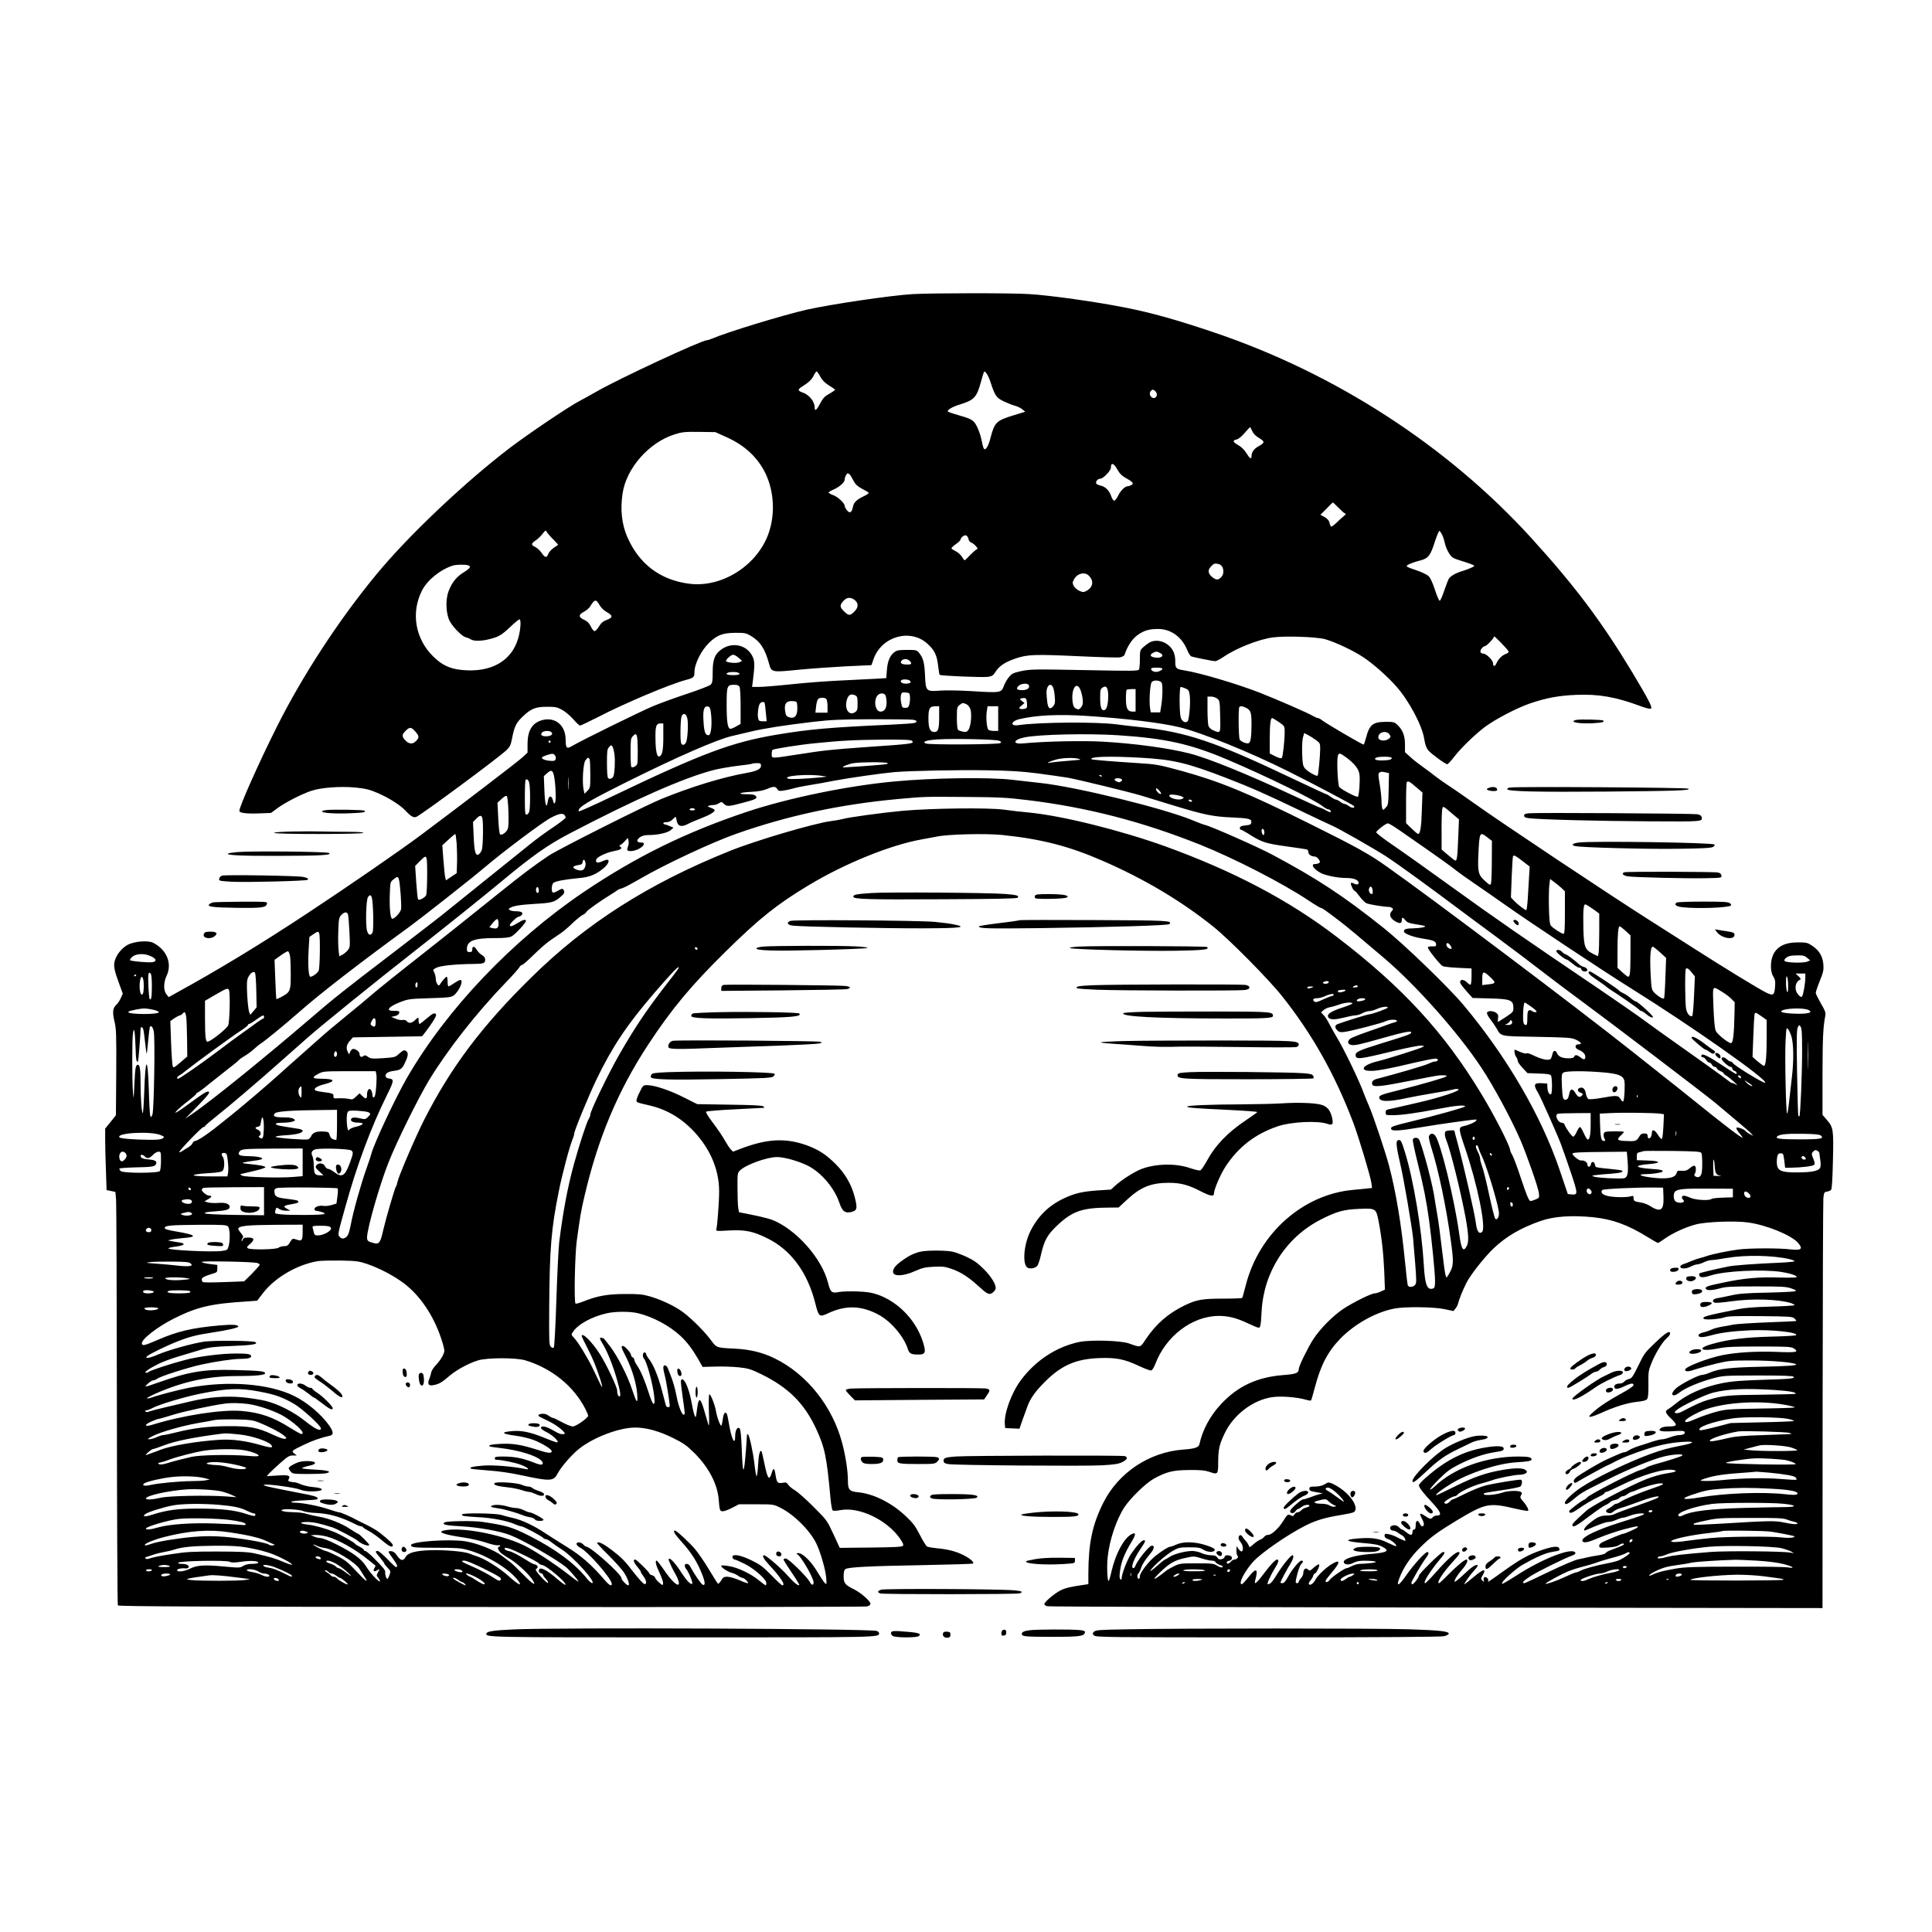 <?xml version="1.0" encoding="UTF-8" standalone="yes"?>
<svg version="1.0" xmlns="http://www.w3.org/2000/svg" width="1350pt" height="1350pt" viewBox="0 0 1800 1800" preserveAspectRatio="xMidYMid meet">
  <g transform="translate(0,1800) scale(0.1,-0.1)" fill="#000000" stroke="none">
    <path d="M8505 15260 c-204 -12 -753 -93 -988 -145 -219 -50 -732 -206 -881
-269 -21 -9 -44 -16 -51 -16 -48 0 -823 -360 -1025 -477 -58 -33 -125 -70
-150 -83 -98 -49 -482 -308 -660 -443 -427 -326 -957 -829 -1250 -1187 -349
-424 -684 -939 -920 -1410 -168 -335 -350 -744 -350 -785 0 -20 69 -28 192
-23 l103 4 62 46 c68 50 217 127 310 159 89 31 270 45 411 32 97 -10 132 -18
205 -49 99 -41 217 -115 262 -164 54 -58 81 -73 107 -59 76 41 773 557 839
622 29 28 38 47 48 99 22 115 38 151 94 205 81 80 124 98 232 98 81 0 95 -3
143 -29 30 -17 76 -56 104 -88 27 -32 56 -58 62 -58 7 0 82 36 167 79 257 133
674 308 819 346 72 19 80 26 80 71 0 78 62 203 137 276 72 70 128 92 243 92
86 1 99 -2 142 -26 90 -54 134 -119 173 -261 22 -82 25 -82 273 -57 112 11
311 25 442 32 l239 11 21 60 c76 209 341 283 499 141 67 -60 90 -107 101 -206
5 -44 12 -83 14 -85 9 -10 404 -26 450 -19 40 6 50 13 71 47 35 55 90 91 187
124 112 38 178 40 591 21 191 -9 364 -14 383 -10 20 4 38 14 41 23 24 75 69
145 116 180 62 46 109 61 198 61 117 0 220 -74 269 -194 12 -30 29 -57 38 -61
23 -9 203 -45 225 -45 9 0 43 18 75 39 119 82 328 164 458 182 118 16 407 6
489 -16 95 -27 266 -107 359 -170 93 -62 218 -173 303 -268 118 -132 242 -364
262 -490 9 -56 19 -85 38 -108 29 -34 159 -129 177 -129 6 0 36 32 66 71 64
83 191 205 284 276 97 72 296 176 414 217 152 53 277 76 437 82 207 9 368 -19
594 -103 60 -22 97 -31 104 -24 13 13 -29 92 -175 336 -284 471 -534 805 -939
1250 -779 857 -1826 1536 -2959 1918 -346 117 -584 184 -830 232 -273 54 -693
113 -890 125 -167 11 -893 10 -1085 0z m-862 -770 c20 -36 43 -58 82 -82 30
-18 55 -36 55 -39 0 -4 -24 -21 -53 -37 -43 -24 -59 -41 -86 -91 -34 -65 -51
-77 -51 -36 0 54 -52 118 -112 138 -46 16 -48 28 -7 54 65 41 90 65 110 104
10 21 23 39 27 39 4 0 20 -22 35 -50z m1587 -55 c40 -122 53 -142 123 -175 34
-16 80 -34 102 -40 22 -5 53 -20 69 -33 l28 -23 -108 -33 c-161 -49 -178 -66
-215 -208 -19 -77 -45 -121 -61 -105 -5 5 -13 31 -18 58 -14 79 -49 167 -78
196 -20 20 -55 36 -130 56 -56 16 -106 33 -110 37 -13 13 39 44 106 65 139 42
162 67 202 215 12 44 24 84 27 89 11 17 41 -31 63 -99z m1535 -81 c22 -23 15
-58 -12 -62 -30 -4 -53 39 -33 63 16 19 25 19 45 -1z m901 -369 c10 -24 31
-46 65 -66 56 -35 55 -43 -11 -80 -38 -22 -60 -54 -60 -89 0 -33 -17 -23 -48
29 -19 30 -46 57 -73 72 -53 30 -59 45 -20 54 20 4 47 26 77 61 26 30 48 54
51 54 2 0 11 -16 19 -35z m-4895 -59 c166 -74 287 -187 359 -333 86 -176 94
-401 23 -583 -114 -289 -433 -485 -728 -449 -273 34 -472 184 -582 439 -50
117 -65 252 -43 400 34 237 246 478 485 553 73 23 96 25 245 23 l135 -2 106
-48z m3642 -305 c19 -34 40 -55 75 -74 66 -36 79 -52 53 -66 -11 -6 -26 -11
-34 -11 -26 0 -68 -42 -90 -89 -12 -25 -29 -46 -36 -46 -8 0 -21 19 -28 42
-18 53 -56 91 -100 99 -19 4 -37 13 -40 20 -7 19 15 44 38 44 27 0 99 75 99
103 0 53 28 43 63 -22z m-2493 -45 c6 -8 21 -34 33 -57 17 -32 36 -50 77 -72
30 -16 59 -32 63 -37 5 -4 -16 -20 -47 -34 -67 -32 -92 -57 -100 -101 -10 -51
-30 -61 -55 -29 -12 15 -21 33 -21 40 0 25 -61 83 -105 100 -25 9 -45 20 -45
25 0 4 21 18 48 29 56 25 102 66 102 93 0 22 18 57 29 57 5 0 14 -7 21 -14z
m4548 -304 c26 -27 54 -52 62 -55 12 -5 10 -9 -9 -24 -12 -10 -43 -37 -67 -61
-24 -24 -48 -41 -53 -38 -4 3 -11 19 -14 35 -5 21 -18 37 -45 53 l-40 22 57
57 c31 32 57 58 59 58 1 1 24 -21 50 -47z m-7315 -296 c26 -27 47 -50 47 -51
0 -1 -18 -14 -41 -29 -22 -15 -45 -40 -51 -57 -14 -39 -30 -37 -62 10 -15 22
-43 47 -61 56 -40 18 -38 31 10 63 19 13 46 40 61 60 26 33 28 34 38 16 6 -10
32 -41 59 -68z m8282 44 c8 -16 20 -51 26 -79 5 -27 23 -70 39 -95 28 -43 33
-46 129 -76 56 -17 103 -35 106 -40 5 -8 -55 -34 -125 -55 -49 -15 -100 -45
-112 -68 -7 -12 -26 -62 -43 -111 -16 -49 -35 -91 -41 -93 -6 -2 -26 43 -44
99 -21 65 -43 113 -59 129 -15 15 -61 37 -106 53 -113 37 -118 42 -70 62 22
10 67 25 100 33 74 20 93 46 136 183 18 53 36 95 40 92 5 -3 16 -18 24 -34z
m-4411 -45 c3 -13 14 -26 24 -30 11 -3 30 -17 43 -32 19 -21 21 -27 9 -31 -8
-2 -36 -27 -61 -53 -25 -27 -48 -49 -51 -49 -4 0 -16 15 -27 34 -12 19 -37 41
-56 50 -19 9 -37 21 -40 26 -3 5 15 23 40 40 25 17 45 37 45 45 0 8 10 21 22
29 25 18 43 8 52 -29z m2332 -231 c44 -12 57 -84 22 -121 -28 -30 -49 -29 -87
3 -38 32 -40 66 -6 99 25 26 35 29 71 19z m-6998 -10 c35 -10 26 -26 -37 -66
-68 -41 -111 -95 -142 -177 -31 -82 -24 -218 14 -283 35 -60 112 -136 145
-145 15 -3 36 -12 47 -19 26 -19 103 -18 178 2 86 22 110 37 193 115 40 38 78
69 83 69 18 0 12 -90 -9 -170 -60 -218 -253 -329 -527 -302 -113 11 -186 46
-268 127 -167 165 -208 408 -103 614 50 98 173 196 288 232 31 9 107 11 138 3z
m5787 -98 c50 -50 38 -111 -28 -144 -23 -11 -32 -10 -62 4 -20 9 -43 30 -51
45 -13 26 -13 32 1 59 30 58 100 76 140 36z m-2181 -227 c36 -29 35 -69 -5
-108 -39 -39 -53 -39 -95 3 -41 41 -42 55 -8 95 31 37 69 41 108 10z m-2377
-48 c13 -23 40 -49 65 -63 59 -32 60 -51 2 -73 -35 -13 -53 -28 -73 -61 -14
-24 -33 -44 -41 -44 -9 0 -24 19 -35 42 -15 32 -31 48 -62 63 -55 25 -55 48
-3 75 22 11 47 33 57 48 44 71 56 73 90 13z m8466 -427 c6 -10 0 -17 -20 -25
-39 -14 -73 -48 -90 -87 -14 -35 -33 -35 -33 0 0 26 -62 88 -89 88 -12 0 -24
7 -28 15 -6 17 23 55 42 55 15 0 85 75 85 90 0 11 118 -111 133 -136z m-10184
-749 c38 -43 39 -58 5 -91 -30 -31 -67 -27 -101 12 -30 33 -29 50 6 85 38 38
52 37 90 -6z"/>
    <path d="M10705 12011 c-16 -10 -42 -30 -57 -44 -26 -24 -28 -32 -28 -109 0
-46 -4 -89 -9 -97 -8 -12 -76 -13 -458 -5 -529 10 -555 10 -650 -11 -62 -14
-77 -22 -103 -53 -17 -20 -38 -58 -48 -84 -22 -62 -30 -64 -284 -48 -112 7
-246 10 -304 6 -138 -10 -139 -9 -146 145 -5 116 -17 160 -57 209 -19 23 -26
25 -110 25 -75 0 -94 -3 -118 -21 -41 -30 -64 -84 -70 -168 l-6 -74 -101 -6
c-55 -3 -200 -10 -321 -16 -121 -5 -328 -21 -460 -35 -132 -14 -269 -25 -304
-25 l-64 0 7 53 c19 150 19 190 -6 237 -54 104 -188 131 -288 59 -61 -45 -80
-93 -80 -211 0 -82 -3 -101 -19 -117 -10 -10 -108 -48 -217 -84 -109 -36 -255
-89 -324 -118 -120 -51 -674 -323 -753 -371 -47 -28 -57 -18 -57 62 -1 133
-97 213 -218 181 -93 -26 -136 -95 -137 -220 l0 -83 -51 -47 c-47 -43 -577
-448 -944 -722 -193 -144 -686 -484 -1055 -727 -434 -287 -833 -529 -1227
-745 l-66 -37 -21 26 c-29 36 -28 110 1 172 54 114 3 242 -124 308 -47 24
-171 15 -235 -17 -56 -29 -108 -92 -124 -152 -13 -47 -4 -91 47 -228 l28 -76
-18 -41 c-10 -23 -29 -51 -42 -63 -34 -32 -38 -70 -17 -157 16 -69 18 -118 16
-475 l-3 -398 -50 -62 -50 -62 0 -106 c0 -58 3 -187 7 -286 l6 -181 41 -8 41
-9 6 -65 c4 -36 7 -900 8 -1920 1 -1020 5 -1861 9 -1867 6 -10 743 -13 3477
-15 1909 -2 3485 1 3503 5 19 5 32 15 32 25 0 25 -91 104 -154 135 -83 41 -96
57 -96 121 0 36 5 58 15 66 23 19 211 29 722 38 255 5 466 11 469 15 12 12
-29 48 -89 78 -69 35 -146 55 -247 64 -41 4 -83 11 -92 16 -10 5 -40 54 -68
109 -43 84 -64 111 -134 177 -131 123 -298 206 -442 220 -79 7 -94 23 -94 103
0 91 -20 228 -52 349 -89 346 -331 650 -632 796 -113 55 -229 83 -371 90 -176
9 -167 6 -229 89 -68 90 -207 224 -283 272 -79 51 -186 99 -279 126 -67 19
-103 23 -229 22 -163 0 -259 -17 -392 -70 -35 -14 -67 -23 -71 -19 -15 15 -6
449 11 580 34 247 39 277 73 423 126 539 310 977 590 1405 221 337 403 555
725 872 315 310 480 441 771 616 339 205 768 378 1058 429 36 6 99 18 140 26
105 22 453 30 605 15 368 -38 626 -104 945 -244 385 -168 727 -372 1025 -611
145 -116 513 -487 639 -646 282 -354 497 -737 666 -1185 53 -142 159 -497 167
-557 l6 -46 -54 -6 c-30 -3 -85 -8 -124 -12 -464 -42 -871 -402 -996 -879 -17
-66 -33 -123 -35 -127 -3 -4 -80 -7 -172 -7 -201 0 -251 -9 -361 -61 -156 -75
-270 -174 -366 -317 -53 -81 -46 -79 -155 -40 -76 28 -360 36 -466 14 -213
-45 -407 -173 -543 -356 -89 -120 -159 -313 -149 -413 l3 -33 66 -3 67 -3 27
78 c16 43 37 101 47 129 28 77 73 140 167 234 152 151 287 209 501 217 157 6
234 -9 369 -72 54 -26 106 -45 116 -43 10 2 25 25 38 58 98 262 345 450 594
450 88 0 167 -20 271 -70 46 -22 90 -40 98 -40 17 0 21 21 28 150 19 367 225
689 548 856 148 76 215 95 355 101 159 7 164 5 186 -109 29 -148 47 -310 54
-478 l6 -165 -37 -17 c-20 -10 -46 -18 -58 -18 -32 0 -201 -84 -292 -144 -99
-66 -217 -186 -281 -284 -55 -87 -135 -251 -135 -279 0 -35 -26 -45 -142 -54
-246 -19 -426 -103 -583 -272 -101 -108 -172 -241 -199 -368 -7 -34 -39 -46
-149 -54 -320 -23 -609 -216 -750 -500 -101 -205 -136 -374 -137 -657 l0 -97
-32 -5 c-129 -18 -179 -30 -223 -51 -56 -27 -155 -110 -155 -130 0 -7 12 -16
28 -20 15 -4 1646 -9 3625 -12 l3597 -5 1 1884 c1 1035 4 1908 7 1938 6 50 9
55 34 58 14 2 32 9 38 17 8 9 13 101 17 272 7 292 4 311 -59 382 l-38 44 0
381 c1 341 5 430 26 544 5 27 -2 47 -41 113 -25 45 -47 88 -48 98 0 9 16 59
37 110 33 82 38 102 34 155 -5 75 -39 132 -106 176 -42 28 -52 30 -132 30
-107 0 -176 -29 -218 -93 -38 -58 -44 -170 -12 -222 18 -30 22 -47 18 -96 -6
-82 -16 -89 -82 -57 -70 34 -408 241 -698 427 -125 80 -302 193 -394 251 -380
241 -1382 909 -1634 1089 -80 57 -183 129 -230 159 -47 31 -105 72 -130 92
-25 20 -75 58 -112 84 -37 26 -90 67 -117 92 l-51 46 0 71 c0 83 -21 136 -69
182 -30 28 -37 30 -109 30 -122 -1 -153 -26 -185 -149 -9 -32 -18 -60 -21 -63
-6 -6 -340 190 -388 226 -14 12 -32 21 -40 21 -7 0 -27 9 -44 19 -44 27 -333
153 -499 218 -216 84 -558 185 -705 208 -73 12 -80 18 -80 81 0 65 -17 109
-56 146 -55 51 -135 63 -189 29z m100 -93 c52 -24 15 -56 -51 -43 -39 7 -44
27 -11 43 29 14 32 14 62 0z m-3923 -47 l32 -28 -23 -12 c-24 -13 -117 -6
-126 9 -7 12 45 60 66 60 10 0 33 -13 51 -29z m1592 -27 c22 -22 20 -34 -6
-35 -63 -3 -89 11 -68 36 16 19 54 19 74 -1z m2356 -74 c0 -13 -34 -30 -63
-30 -25 0 -52 22 -40 33 10 11 103 8 103 -3z m-3956 -36 c34 -13 13 -24 -44
-24 -55 0 -78 11 -47 23 18 8 73 8 91 1z m1605 -78 c9 -11 8 -15 -5 -20 -38
-15 -93 1 -80 23 10 16 71 14 85 -3z m2332 -6 c16 -9 19 -22 19 -87 0 -42 -5
-104 -11 -138 l-10 -62 -44 0 -44 0 -7 45 c-9 63 1 219 16 237 14 17 53 20 81
5z m-1225 -35 c10 -26 -16 -45 -62 -45 -51 0 -62 12 -34 40 24 24 88 28 96 5z
m-2696 -14 c6 -11 10 -89 10 -183 l0 -163 -40 -22 c-21 -13 -46 -23 -54 -23
-26 0 -36 60 -36 221 0 179 4 189 70 189 29 0 42 -5 50 -19z m2920 -2 c6 -11
14 -50 17 -87 5 -57 2 -71 -14 -91 -30 -36 -49 -22 -56 41 -4 29 -7 68 -7 86
0 64 37 95 60 51z m256 -26 c9 -20 18 -60 21 -87 4 -41 1 -56 -15 -76 -17 -21
-23 -23 -45 -13 -20 9 -27 22 -33 58 -18 121 35 208 72 118z m259 -51 c0 -78
-12 -129 -33 -137 -29 -11 -42 23 -42 111 0 74 2 84 22 98 34 24 52 0 53 -72z
m719 64 c29 -12 34 -20 40 -60 10 -65 -4 -233 -20 -247 -23 -19 -53 0 -64 39
-13 49 -13 282 0 282 6 0 26 -6 44 -14z m-464 -111 l0 -105 -29 0 c-46 0 -61
31 -61 121 0 41 3 79 7 82 3 4 24 7 45 7 l38 0 0 -105z m-2102 33 c2 -20 -1
-51 -6 -70 -7 -28 -13 -33 -38 -33 -27 0 -30 4 -38 46 -5 26 -6 58 -2 73 6 24
11 27 44 24 35 -3 37 -5 40 -40z m-228 13 c5 -11 10 -41 10 -67 0 -54 -20 -84
-57 -84 -49 0 -67 107 -26 152 21 24 60 23 73 -1z m-279 -1 c16 -9 19 -22 19
-75 0 -58 -3 -66 -25 -81 -56 -36 -99 31 -75 116 14 48 40 61 81 40z m3370
-29 c23 -18 24 -26 27 -165 4 -162 5 -160 -63 -131 -21 8 -39 25 -45 40 -6 15
-10 82 -10 151 l0 124 34 0 c19 0 44 -9 57 -19z m-3643 -3 c7 -7 12 -38 12
-70 l0 -58 -56 0 -57 0 6 56 c3 30 11 62 18 70 14 17 61 18 77 2z m1870 -39
c3 -42 1 -47 -22 -53 -13 -3 -32 -3 -41 0 -14 6 -13 10 12 30 l28 24 -24 19
c-23 18 -23 19 -5 24 40 10 49 3 52 -44z m-2140 -28 c6 -86 -23 -124 -80 -102
-22 8 -28 19 -33 56 -11 67 12 97 68 93 42 -3 42 -3 45 -47z m-304 31 c2 -4 7
-44 11 -90 l8 -82 -37 0 c-30 0 -37 4 -42 26 -9 36 1 120 16 139 13 16 36 20
44 7z m1880 -13 c15 -7 30 -26 37 -47 15 -45 5 -156 -17 -190 -14 -21 -21 -23
-52 -19 -19 4 -40 11 -46 17 -7 7 -11 53 -11 111 0 94 2 102 24 120 27 22 32
23 65 8z m-2382 -69 c15 -104 5 -220 -20 -220 -30 0 -41 28 -47 120 -8 112 3
153 38 148 18 -2 23 -11 29 -48z m2128 -51 c0 -111 -9 -139 -45 -139 -40 0
-55 34 -55 127 0 94 11 113 66 113 l34 0 0 -101z m550 -14 l0 -115 -37 0 c-21
0 -44 4 -52 9 -17 11 -27 109 -17 176 l7 45 50 0 49 0 0 -115z m2310 100 c43
-22 50 -43 50 -152 0 -118 -8 -170 -26 -177 -20 -8 -73 14 -84 34 -11 21 -14
293 -3 303 10 11 32 8 63 -8z m-5207 -95 c12 -44 4 -199 -12 -228 -14 -26 -36
-29 -45 -6 -10 26 -7 221 4 249 14 37 41 29 53 -15z m3722 20 c361 -24 687
-63 862 -105 203 -48 659 -233 1015 -411 235 -117 607 -314 613 -324 12 -20
-19 -21 -46 -1 -15 11 -35 21 -42 21 -8 0 -26 9 -40 20 -14 11 -31 20 -39 20
-8 0 -29 11 -48 25 -19 14 -37 25 -42 25 -4 0 -146 66 -315 146 -720 343 -986
433 -1413 479 -80 8 -181 20 -225 26 -184 25 -729 21 -915 -7 -81 -12 -74 36
8 56 156 37 365 47 627 30z m1790 -57 c53 -37 54 -39 54 -88 1 -80 -17 -237
-27 -247 -6 -6 -29 0 -61 16 l-51 26 0 128 c0 137 7 202 22 202 5 0 34 -17 63
-37z m-3406 21 c35 -7 40 -18 14 -29 -10 -4 -106 -11 -213 -16 -583 -26 -769
-43 -1075 -94 -420 -71 -691 -172 -1530 -574 -170 -82 -311 -145 -313 -140
-13 34 70 85 434 267 477 238 856 404 999 436 33 8 110 25 170 40 131 31 314
59 583 91 167 19 251 23 548 24 193 0 366 -2 383 -5z m-2329 -161 c0 -127 -10
-171 -37 -181 -22 -7 -35 50 -36 164 -2 120 6 144 49 144 l24 0 0 -127z
m-1042 45 c19 -19 -6 -38 -49 -38 -42 0 -57 13 -39 35 15 18 71 20 88 3z
m7807 -20 c15 -22 14 -24 -6 -41 -32 -26 -93 -20 -97 9 -7 50 72 75 103 32z
m-687 -51 c41 -30 42 -32 42 -86 -1 -69 -17 -241 -24 -248 -9 -10 -100 43
-120 70 -17 23 -21 46 -24 135 -2 62 1 125 7 150 l12 42 32 -16 c18 -9 51 -30
75 -47z m-6324 36 c9 -29 11 -236 3 -260 -8 -22 -43 -40 -55 -28 -4 4 -7 64
-7 135 0 112 2 131 19 149 23 26 33 26 40 4z m4481 7 c443 -29 673 -80 1020
-227 364 -155 810 -373 887 -434 20 -16 44 -29 52 -29 8 0 18 -5 21 -11 13
-20 -4 -21 -37 -1 -18 11 -44 23 -58 27 -14 4 -126 55 -249 112 -425 199 -797
350 -968 393 -193 50 -518 94 -808 110 -188 11 -545 3 -741 -16 -105 -10 -96
34 11 56 135 28 588 38 870 20z m-1108 -51 c21 -8 24 -12 14 -22 -14 -14 -662
-18 -695 -4 -40 16 5 31 112 38 139 9 535 1 569 -12z m-808 -3 c20 -24 1 -27
-424 -56 -335 -24 -403 -31 -655 -71 -239 -37 -230 -37 -230 5 0 19 3 37 8 40
17 10 248 47 392 61 246 25 377 32 646 34 206 1 254 -2 263 -13z m-3369 -6 c0
-5 -4 -10 -10 -10 -5 0 -10 5 -10 10 0 6 5 10 10 10 6 0 10 -4 10 -10z m596
-127 c6 -64 1 -164 -11 -196 -9 -21 -36 -30 -49 -17 -7 7 -11 61 -11 139 0
114 2 131 20 151 18 20 20 20 31 5 7 -9 16 -46 20 -82z m-553 -4 c6 -9 7 -24
3 -34 -5 -14 -15 -17 -57 -13 -48 5 -80 21 -67 34 11 10 82 33 97 31 8 -1 18
-9 24 -18z m7367 -14 c79 -58 118 -107 126 -160 7 -52 -3 -195 -15 -208 -9 -9
-152 66 -173 90 -14 17 -25 243 -14 288 8 33 19 32 76 -10z m-1906 -5 c299
-17 428 -48 796 -190 227 -88 367 -150 690 -305 146 -70 275 -131 288 -136 50
-19 404 -221 513 -292 98 -64 404 -286 670 -486 36 -27 189 -141 340 -252 151
-112 353 -264 449 -339 96 -74 256 -195 355 -267 259 -190 1156 -873 1245
-947 41 -35 129 -109 195 -164 66 -55 129 -110 140 -122 l20 -23 -32 17 c-17
9 -35 21 -39 27 -10 17 -76 41 -85 32 -5 -5 6 -27 27 -51 19 -23 33 -42 30
-42 -17 0 -162 111 -471 360 -60 49 -191 153 -291 232 -100 79 -221 175 -269
213 -502 399 -1858 1421 -2288 1724 -160 114 -282 181 -702 390 -584 291 -846
399 -1204 498 -213 58 -239 63 -406 73 -237 15 -429 31 -435 36 -25 25 169 31
464 14z m2331 0 c9 -15 -23 -24 -87 -25 -59 0 -82 10 -58 25 20 13 137 13 145
0z m-7471 -16 c3 -9 6 -72 6 -140 0 -122 -1 -125 -27 -152 l-27 -27 -9 40
c-14 67 -4 237 16 268 20 31 32 34 41 11z m4556 6 c14 -4 18 -9 10 -9 -138
-11 -257 -22 -278 -27 -48 -10 0 14 60 30 57 16 168 19 208 6z m-1781 -39 c9
-6 -7 -11 -50 -15 -79 -8 -339 -26 -359 -26 -30 1 45 33 94 40 73 11 298 11
315 1z m-1179 -26 c0 -30 -38 -49 -133 -66 -226 -40 -519 -130 -798 -244 -156
-64 -961 -469 -1048 -528 -127 -85 -247 -175 -441 -331 -241 -194 -651 -521
-716 -571 -187 -146 -440 -348 -499 -400 -38 -34 -140 -118 -225 -187 -85 -69
-200 -165 -254 -214 -55 -49 -143 -127 -195 -173 -53 -46 -136 -121 -186 -166
-103 -93 -325 -282 -434 -370 -165 -133 -189 -151 -255 -197 -38 -26 -77 -48
-87 -48 -10 0 -20 -9 -24 -19 -3 -11 -21 -28 -39 -39 -18 -11 -45 -27 -59 -37
-15 -9 -27 -13 -27 -9 0 16 211 234 226 234 8 0 14 4 14 8 0 5 48 46 106 92
110 86 387 322 604 515 69 61 181 160 250 221 126 111 625 515 975 789 299
234 666 529 830 665 282 235 431 340 629 443 613 321 1066 520 1342 592 52 14
154 31 226 40 72 8 134 17 136 20 3 3 23 5 44 5 34 0 38 -3 38 -25z m2580 -71
c107 -14 233 -32 280 -40 104 -19 575 -134 685 -167 44 -13 179 -55 300 -92
283 -86 368 -104 545 -111 158 -7 183 -14 178 -47 -2 -18 -11 -23 -53 -27 -37
-4 -51 -9 -53 -22 -2 -10 2 -18 8 -18 6 0 34 -15 63 -33 129 -83 164 -95 359
-122 101 -14 189 -27 196 -30 6 -2 12 -13 12 -24 0 -22 27 -41 59 -41 11 0 28
-12 37 -26 15 -22 15 -27 3 -35 -8 -5 -24 -9 -36 -9 -47 0 -14 -49 55 -85 48
-23 156 -45 232 -45 71 0 113 -16 118 -43 4 -19 -19 -23 -48 -7 -10 6 -21 6
-24 2 -6 -10 24 -72 35 -72 5 0 25 -23 45 -50 20 -28 49 -57 64 -65 22 -11
159 -34 215 -35 6 0 17 -4 25 -10 12 -7 12 -12 -4 -29 -25 -28 -16 -62 23 -88
46 -31 71 -30 71 2 0 32 9 32 35 0 16 -20 35 -27 95 -36 41 -6 80 -14 85 -17
14 -9 -40 -19 -107 -21 -67 -1 -88 -8 -88 -28 0 -22 85 -54 183 -69 94 -14
117 -25 117 -55 0 -15 -7 -18 -36 -16 -20 1 -39 -3 -41 -9 -5 -14 111 -160
138 -175 11 -6 76 -13 145 -16 l124 -6 0 -73 c0 -40 -4 -75 -9 -78 -4 -3 -19
6 -31 19 -39 42 -87 27 -57 -18 8 -12 35 -45 60 -73 l47 -52 157 -4 c197 -5
223 -15 223 -90 0 -34 -4 -39 -69 -82 -38 -25 -71 -46 -74 -46 -3 0 -3 15 0
34 4 27 1 36 -18 50 -29 20 -78 21 -85 1 -3 -8 9 -33 28 -57 19 -24 46 -64 61
-89 44 -77 25 -73 376 -79 295 -6 319 -7 364 -27 51 -24 61 -43 22 -43 -36 0
-34 -37 2 -51 40 -15 63 -39 63 -66 0 -28 -14 -29 -47 -3 -31 24 -49 25 -57 5
-4 -10 -20 -15 -50 -15 -60 0 -94 14 -108 45 -15 33 -36 32 -43 -2 -4 -16 -10
-35 -14 -43 -15 -27 -82 -14 -177 33 -23 11 -46 17 -52 13 -7 -4 -33 2 -58 13
-26 12 -48 21 -50 21 -10 0 -2 -49 11 -66 8 -10 15 -27 15 -37 0 -10 20 -40
46 -67 l45 -48 105 -4 c79 -2 107 -7 114 -18 12 -19 13 -167 1 -174 -15 -10
-33 22 -34 61 l-2 38 -53 3 c-71 4 -78 -14 -33 -88 23 -37 178 -385 214 -480
22 -58 65 -183 97 -278 62 -187 62 -196 -1 -190 l-32 3 -78 230 c-170 500
-495 1057 -897 1535 -137 163 -550 562 -737 711 -379 303 -625 464 -1045 688
-131 70 -570 264 -620 274 -14 3 -70 24 -125 47 -264 109 -1077 309 -1410 345
-77 9 -196 22 -265 30 -214 25 -746 18 -1100 -16 -434 -40 -989 -155 -1370
-282 -568 -190 -1029 -416 -1519 -746 -669 -452 -1281 -1095 -1651 -1736 -106
-183 -306 -610 -330 -704 -5 -20 -25 -81 -45 -136 -49 -135 -123 -398 -146
-520 -14 -74 -25 -105 -40 -117 -26 -22 -43 -23 -64 -2 -20 20 -20 21 51 275
107 388 240 745 388 1044 68 137 70 151 18 157 -31 3 -40 29 -18 50 8 8 38 18
66 21 63 8 77 18 106 82 29 61 30 91 4 105 -16 9 -26 4 -59 -25 -39 -36 -41
-36 -153 -44 -103 -6 -115 -5 -140 13 -22 15 -30 17 -42 7 -19 -16 -36 -6 -36
19 0 24 -44 54 -65 46 -9 -3 -19 -16 -24 -28 l-8 -22 -12 21 c-19 36 -13 71
18 105 l29 33 322 5 322 5 27 34 c63 81 109 155 104 167 -9 24 -30 15 -89 -36
-31 -27 -61 -50 -66 -50 -4 0 -8 14 -8 30 0 36 -2 37 -34 5 -29 -29 -58 -32
-77 -9 -8 10 -22 14 -39 11 -14 -3 -43 2 -65 12 l-40 17 33 7 c31 6 52 30 38
44 -3 3 -22 6 -42 5 -85 -3 -60 36 48 79 81 31 88 33 280 39 178 5 200 8 225
26 51 38 96 144 61 144 -7 0 -33 -14 -57 -30 -24 -17 -48 -30 -53 -30 -4 0 -8
20 -8 45 0 25 -4 45 -9 45 -8 0 -39 -36 -68 -79 -9 -13 -33 27 -33 56 0 19 -6
47 -14 62 -15 27 -14 28 22 46 39 18 185 33 339 34 100 1 113 6 113 40 0 18
-9 31 -30 43 -17 10 -38 31 -48 48 -21 36 -42 39 -42 5 0 -20 -5 -25 -25 -25
-21 0 -25 5 -25 29 0 76 66 101 261 101 91 0 130 4 155 16 32 16 134 125 134
145 0 17 -30 9 -78 -21 -52 -32 -72 -37 -72 -19 0 16 68 79 84 79 8 0 19 7 27
16 17 21 -3 34 -56 34 -22 0 -47 5 -55 10 -13 9 -13 11 0 20 30 20 91 30 237
39 159 9 178 15 241 70 26 22 32 34 27 50 -8 26 -19 26 -61 0 -19 -11 -38 -18
-44 -14 -15 9 -12 72 5 88 16 17 104 33 240 46 101 9 160 34 233 96 41 36 56
75 27 75 -8 0 -30 -8 -50 -17 -39 -18 -61 -9 -49 21 9 23 94 63 162 76 64 12
85 25 62 41 -13 9 -13 11 -1 16 8 3 27 19 42 36 l28 30 7 -27 c3 -15 1 -39 -5
-52 -6 -14 -9 -30 -6 -35 11 -16 69 -9 110 14 47 26 59 57 23 57 -36 0 -49 12
-35 31 20 26 53 39 103 39 82 0 174 21 202 45 l27 24 -37 15 c-21 9 -42 16
-48 16 -5 0 -10 5 -10 10 0 6 14 10 30 10 20 0 40 9 56 25 14 14 26 25 28 25
2 0 7 -16 10 -35 11 -54 42 -64 103 -33 26 14 80 37 118 51 86 33 138 64 133
79 -2 6 -19 17 -38 23 -27 9 -30 13 -16 18 10 4 30 7 45 7 14 0 37 7 49 16 22
15 25 15 46 -5 29 -27 39 -27 176 9 125 33 140 41 120 65 -9 10 -31 15 -76 15
-103 0 -81 17 30 22 74 4 116 12 151 27 60 26 81 26 96 0 9 -18 17 -20 52 -16
23 3 65 12 94 20 28 9 98 23 155 32 57 9 160 27 229 41 149 28 440 69 559 80
154 13 600 22 875 17 205 -3 317 -10 465 -29z m-4511 -11 c16 -61 25 -237 13
-259 -9 -16 -11 -15 -19 16 -14 54 -40 51 -49 -5 -12 -82 -27 -33 -32 104 l-5
130 28 25 c38 35 52 33 64 -11z m7750 21 l32 -7 -3 -148 c-3 -141 -4 -149 -28
-174 -22 -24 -25 -24 -31 -8 -4 10 -8 44 -8 77 -1 32 -8 101 -17 153 -14 80
-14 97 -3 104 17 11 18 11 58 3z m-7612 -151 c-2 -27 -3 -5 -3 47 0 52 1 74 3
48 2 -27 2 -69 0 -95z m2363 118 l45 -7 -65 -7 c-130 -13 -279 -20 -297 -12
-63 26 187 47 317 26z m2605 -1 c3 -6 -1 -7 -9 -4 -18 7 -21 14 -7 14 6 0 13
-4 16 -10z m183 -29 c10 -6 10 -10 -3 -21 -12 -10 -21 -10 -41 -1 -14 6 -22
16 -19 21 7 12 45 13 63 1z m-5517 -37 c11 -47 10 -241 -1 -268 -5 -14 -16
-26 -25 -26 -13 0 -15 23 -15 158 0 87 3 162 7 166 13 12 28 -1 34 -30z m8261
-36 l61 -52 -6 -166 c-4 -155 -15 -220 -35 -220 -5 0 -32 23 -61 51 l-51 50 0
188 c0 103 3 191 7 194 13 13 26 6 85 -45z m-2375 -64 c-10 -10 -47 26 -47 45
0 11 7 8 27 -11 15 -15 24 -31 20 -34z m197 -26 c18 -10 18 -11 2 -20 -35 -20
-135 9 -120 34 7 11 89 1 118 -14z m-6277 -140 c3 -82 1 -143 -6 -160 -13 -34
-58 -65 -72 -51 -6 6 -14 75 -17 153 l-7 142 39 35 c26 24 41 32 48 25 6 -6
13 -70 15 -144z m4833 108 c556 -67 1071 -200 1612 -416 319 -128 761 -355
1004 -516 61 -41 116 -74 123 -74 10 0 33 -16 178 -126 52 -39 196 -159 413
-344 296 -253 681 -686 897 -1010 118 -177 284 -486 370 -685 60 -140 164
-438 170 -487 6 -47 5 -48 -30 -63 -20 -8 -41 -15 -46 -15 -16 0 -35 44 -95
225 -31 94 -65 185 -76 203 -11 18 -20 38 -20 45 0 38 -145 322 -269 526 -348
575 -736 996 -1346 1462 -445 341 -960 612 -1596 843 -420 151 -967 287 -1274
316 -66 6 -172 18 -235 27 -143 19 -670 13 -939 -11 -184 -17 -503 -60 -561
-77 -19 -5 -68 -14 -108 -19 -156 -20 -705 -182 -942 -278 -753 -302 -1339
-675 -1848 -1177 -459 -450 -749 -835 -999 -1326 -82 -161 -239 -528 -250
-582 -3 -18 -9 -37 -14 -42 -11 -15 -93 -296 -119 -408 -24 -109 -38 -130 -78
-121 -64 16 -72 22 -72 56 0 81 120 499 202 703 77 194 275 594 375 760 173
285 442 628 719 915 61 63 116 125 123 138 6 12 18 22 25 22 7 0 56 42 107 93
52 51 120 111 152 133 31 21 78 53 104 71 26 18 74 59 107 92 34 32 75 66 92
75 17 8 34 21 37 29 5 14 127 101 230 164 29 18 57 36 62 41 6 5 24 12 40 16
17 4 91 43 166 87 234 136 670 340 899 421 481 169 963 273 1500 323 252 23
242 23 635 20 314 -2 387 -6 575 -29z m1535 -6 c3 -5 -1 -10 -9 -10 -8 0 -18
5 -21 10 -3 6 1 10 9 10 8 0 18 -4 21 -10z m2429 -124 l59 -50 -7 -171 c-7
-183 -12 -218 -29 -212 -6 2 -37 26 -68 53 l-58 49 0 165 c-1 91 2 182 5 203
8 42 1 45 98 -37z m-7059 44 c4 -6 -7 -10 -25 -10 -18 0 -29 4 -25 10 3 6 15
10 25 10 10 0 22 -4 25 -10z m-1217 -52 c7 -7 12 -18 12 -25 0 -7 -53 -48
-118 -92 -65 -43 -159 -112 -208 -152 -49 -40 -244 -196 -433 -348 -189 -152
-369 -297 -400 -322 -31 -25 -240 -186 -466 -359 -435 -332 -537 -413 -760
-605 -410 -352 -907 -754 -1075 -870 l-85 -58 113 115 c105 108 127 138 101
138 -18 0 -52 -21 -159 -100 -58 -43 -116 -83 -130 -90 -24 -12 -23 -11 5 20
17 17 63 56 103 86 39 31 72 59 72 65 0 5 4 9 10 9 5 0 56 37 111 83 56 45
139 110 183 145 45 34 86 68 91 75 6 7 30 25 55 39 25 15 62 42 83 61 20 19
49 43 65 53 46 30 220 173 349 286 207 183 579 470 1043 808 112 82 582 452
685 540 178 152 554 434 629 472 72 37 106 44 124 26z m-764 -30 c10 -39 7
-264 -5 -297 -6 -17 -20 -36 -30 -42 -29 -15 -40 25 -46 174 l-6 128 28 29
c34 36 51 38 59 8z m8534 -106 c45 -31 166 -115 269 -187 103 -71 219 -155
258 -186 38 -30 120 -88 180 -129 61 -41 193 -133 295 -205 225 -159 916 -618
1169 -775 562 -351 1273 -851 1247 -878 -10 -10 -295 164 -303 186 -3 6 -11
12 -19 12 -8 0 -23 9 -34 20 -23 23 -50 26 -50 6 0 -18 66 -76 85 -76 8 0 15
-7 15 -16 0 -9 9 -18 20 -21 11 -3 20 -12 20 -20 0 -17 4 -19 -137 74 -115 76
-176 107 -187 96 -11 -11 -6 -23 9 -23 8 0 22 -11 31 -25 9 -14 22 -25 30 -25
7 0 18 -9 24 -20 6 -11 17 -20 26 -20 8 0 17 -6 20 -14 3 -8 19 -20 35 -26 16
-7 29 -16 29 -21 0 -5 11 -14 24 -21 13 -7 45 -33 72 -57 27 -25 37 -37 22
-28 -15 9 -33 17 -39 17 -7 0 -19 7 -28 15 -16 15 -367 266 -551 395 -52 36
-157 112 -232 167 -76 56 -270 190 -430 299 -688 465 -976 664 -1363 944 -225
163 -479 343 -563 400 -84 57 -151 110 -150 116 4 17 90 83 108 83 8 1 52 -25
98 -57z m-1248 -28 c0 -13 -4 -24 -9 -24 -11 0 -22 40 -15 52 9 15 24 -2 24
-28z m-7525 -106 c3 -51 5 -133 3 -183 l-3 -90 -50 -33 -50 -34 -7 29 c-4 15
-11 89 -17 163 l-10 135 57 52 c31 29 60 53 64 53 3 0 9 -42 13 -92z m9603 60
l42 -32 -1 -191 c0 -104 -4 -198 -8 -208 -6 -16 -12 -14 -53 23 -65 57 -72 85
-64 254 10 206 12 210 84 154z m327 -220 l67 -52 -6 -95 c-3 -53 -9 -144 -12
-203 -4 -60 -10 -108 -14 -108 -12 0 -83 55 -114 88 l-29 31 7 188 c4 103 10
191 12 195 9 14 21 8 89 -44z m-10211 26 c10 -27 7 -324 -4 -345 -14 -25 -67
-52 -75 -38 -4 5 -11 78 -17 161 l-10 150 43 44 c48 48 54 51 63 28z m1480
-38 c9 -36 -12 -76 -40 -76 -35 0 -76 19 -72 33 3 6 22 14 44 17 31 4 40 10
42 28 4 29 18 28 26 -2z m-1739 -153 c12 -31 29 -257 21 -287 -8 -31 -60 -86
-81 -86 -18 0 -28 102 -23 236 4 104 4 107 33 130 36 29 41 29 50 7z m10833
-86 l32 -31 0 -198 c0 -156 -3 -198 -13 -198 -17 0 -98 52 -117 75 -11 14 -16
54 -19 172 -2 85 0 179 4 209 l7 55 36 -27 c20 -15 52 -41 70 -57z m-9528 -23
c0 -27 -15 -32 -24 -9 -7 19 3 47 15 39 5 -3 9 -16 9 -30z m7764 20 c9 -23 7
-54 -3 -54 -17 0 -33 29 -26 50 8 24 21 26 29 4z m-9320 -86 c14 -45 19 -303
7 -326 -18 -33 -39 -26 -51 16 -16 53 -9 294 9 315 18 23 27 21 35 -5z m11389
-115 l47 -35 0 -168 c0 -92 -3 -181 -6 -198 l-6 -31 -49 24 c-72 37 -82 62
-87 232 -2 78 -1 162 2 187 7 43 8 45 29 35 12 -7 43 -27 70 -46z m-11610 -45
c3 -13 9 -86 13 -163 6 -134 6 -141 -16 -168 -12 -15 -35 -34 -50 -42 l-29
-15 -6 55 c-4 31 -6 112 -3 180 4 114 6 126 28 150 29 31 56 32 63 3z m1402
-84 c0 -42 -14 -51 -61 -40 l-25 7 32 40 c17 22 36 38 43 36 6 -2 11 -21 11
-43z m10500 -66 l46 -43 0 -176 c-1 -174 -4 -209 -22 -209 -5 0 -30 19 -54 41
l-45 42 0 156 c0 159 7 231 20 231 5 0 29 -19 55 -42z m-12171 -24 c11 -28 7
-322 -5 -347 -10 -23 -56 -57 -77 -57 -17 0 -24 106 -17 242 l8 129 36 25 c42
28 47 29 55 8z m10547 -126 c7 -14 6 -18 -5 -18 -22 0 -46 28 -39 46 6 17 27
4 44 -28z m-7024 -24 c-9 -9 -28 6 -21 18 4 6 10 6 17 -1 6 -6 8 -13 4 -17z
m8969 -26 l57 -53 -7 -184 c-3 -101 -9 -187 -12 -192 -7 -12 -57 18 -91 53
-25 26 -27 35 -34 165 -9 172 -2 263 20 263 5 0 35 -24 67 -52z m-12764 -34
c4 -21 7 -97 7 -167 1 -129 -5 -158 -38 -185 -22 -17 -92 -54 -96 -50 -2 2 -6
84 -10 184 l-7 181 58 42 c32 23 63 40 68 38 6 -2 14 -21 18 -43z m-1305 1
c58 -24 69 -50 26 -59 -33 -7 -200 8 -211 18 -4 4 6 19 21 32 34 29 107 33
164 9z m15440 -19 l28 -24 -30 -12 c-32 -13 -181 -10 -203 4 -11 6 -11 11 0
23 19 24 48 32 115 32 52 1 67 -3 90 -23z m-10533 -123 c-15 -21 -57 -76 -94
-123 -182 -234 -297 -405 -443 -660 -104 -183 -267 -521 -267 -554 0 -9 -6
-27 -14 -39 -19 -29 -87 -237 -137 -417 -60 -217 -103 -446 -139 -734 -6 -48
-18 -287 -26 -529 -8 -255 -19 -446 -24 -451 -7 -7 -16 -4 -28 7 -16 16 -17
47 -15 375 4 543 19 722 88 1067 33 167 101 422 130 492 8 19 15 42 15 51 0
27 129 340 206 502 148 307 285 512 536 804 142 165 218 246 231 246 5 0 -3
-17 -19 -37z m9458 -14 l29 -36 -8 -183 c-5 -111 -12 -185 -18 -187 -22 -7
-47 24 -56 68 -10 53 -12 363 -2 373 11 11 25 2 55 -35z m-13374 -167 l3 -157
-29 -35 -30 -35 -11 28 c-6 16 -14 88 -18 161 -5 111 -3 136 11 163 19 38 46
56 61 42 6 -6 11 -80 13 -167z m-973 38 c0 -99 -6 -133 -20 -118 -9 9 -19 214
-11 234 5 14 9 15 19 5 8 -8 12 -49 12 -121z m12472 84 c54 -51 51 -58 -29
-66 l-48 -6 0 53 c0 81 10 83 77 19z m2933 -1 c0 -56 -20 -166 -31 -178 -7 -7
-18 -1 -35 18 -40 46 -30 120 18 140 9 4 4 14 -15 31 l-28 26 45 0 46 0 0 -37z
m-15550 23 c0 -3 -4 -8 -10 -11 -5 -3 -10 -1 -10 4 0 6 5 11 10 11 6 0 10 -2
10 -4z m15390 -101 c0 -49 -3 -65 -10 -55 -5 8 -10 47 -10 85 0 49 3 65 10 55
5 -8 10 -46 10 -85z m-15326 63 c9 -34 7 -121 -3 -137 -22 -34 -39 55 -25 128
8 36 19 40 28 9z m11046 -27 c0 -13 -27 -21 -46 -14 -13 5 -13 7 -2 14 17 11
48 11 48 0z m-8490 -26 c0 -14 -4 -25 -10 -25 -11 0 -14 33 -3 43 11 11 13 8
13 -18z m8760 -15 c0 -5 -12 -10 -27 -10 -22 0 -25 2 -13 10 20 13 40 13 40 0z
m-425 -10 c-28 -12 -45 -12 -45 0 0 6 15 10 33 9 27 0 29 -2 12 -9z m3823 -43
c29 -17 66 -46 83 -63 l31 -32 -2 -109 c-4 -188 -13 -267 -31 -271 -22 -4
-126 78 -143 113 -10 21 -16 88 -22 219 -8 216 -15 203 84 143z m-13914 17
c12 -32 6 -294 -8 -327 -12 -29 -142 -135 -188 -152 -22 -9 -28 39 -28 226 l0
155 98 57 c106 61 117 65 126 41z m10401 -3 c-16 -14 -63 -22 -69 -12 -8 12
11 19 49 20 17 1 25 -3 20 -8z m-110 -41 c-3 -5 -11 -10 -17 -10 -6 0 -42 -14
-80 -31 -55 -26 -70 -30 -83 -19 -21 17 -9 30 28 30 18 0 50 9 72 19 43 21 90
27 80 11z m295 -40 c0 -11 -68 -25 -78 -16 -3 4 0 11 8 16 20 13 70 13 70 0z
m-120 -39 c0 -4 -38 -20 -83 -35 -103 -33 -150 -60 -145 -84 6 -33 51 -37 143
-14 47 12 98 22 113 22 15 0 44 9 65 20 20 11 49 20 64 20 16 0 48 9 72 20 43
20 101 27 101 13 0 -9 -148 -63 -173 -63 -15 0 -227 -66 -294 -91 -28 -11 -29
-33 -3 -59 16 -16 28 -19 67 -14 67 9 350 82 384 100 32 16 95 19 104 4 3 -5
-7 -12 -22 -15 -15 -4 -39 -11 -53 -17 -14 -6 -94 -34 -177 -63 -84 -29 -164
-60 -178 -69 -34 -23 -33 -53 3 -61 35 -7 72 1 295 64 199 57 272 70 265 51
-5 -16 -25 -23 -278 -101 -209 -65 -240 -79 -240 -109 0 -44 34 -40 349 37
126 30 240 53 260 51 36 -3 36 -4 11 -15 -40 -19 -339 -113 -409 -129 -165
-39 -186 -103 -28 -89 40 4 137 22 217 40 251 59 341 77 357 71 19 -8 7 -26
-18 -26 -11 0 -37 -9 -57 -19 -30 -16 -297 -94 -478 -141 -43 -10 -58 -28 -48
-55 10 -25 83 -18 343 34 135 27 262 51 281 52 55 3 75 0 65 -10 -12 -11 -243
-78 -432 -125 -171 -43 -193 -51 -193 -70 0 -42 83 -44 258 -6 50 11 160 31
244 45 84 13 168 29 186 34 18 6 40 7 48 4 33 -13 -174 -81 -401 -132 -71 -16
-150 -34 -175 -40 -25 -6 -57 -13 -72 -16 -22 -4 -28 -11 -28 -30 0 -24 2 -25
66 -25 80 0 225 20 431 60 148 29 243 38 243 22 0 -9 -275 -86 -512 -143 -149
-36 -178 -46 -178 -61 0 -30 61 -27 300 13 152 26 460 69 492 69 7 0 6 -5 -2
-14 -12 -15 -72 -40 -122 -50 -39 -9 -37 -30 17 -188 120 -348 204 -761 163
-796 -29 -24 -49 7 -59 93 -11 84 -107 505 -164 718 -19 70 -35 130 -35 133 0
3 -19 4 -42 2 -37 -3 -44 -7 -46 -27 -2 -13 3 -40 12 -60 38 -89 137 -488 181
-727 29 -163 31 -223 10 -264 -32 -61 -50 -30 -70 117 -45 323 -174 853 -224
914 -20 24 -47 21 -58 -7 -3 -9 6 -53 20 -98 67 -208 140 -552 183 -867 30
-213 28 -245 -18 -321 l-21 -33 -9 24 c-5 14 -20 124 -34 245 -14 121 -33 267
-44 325 -10 58 -24 140 -30 181 -23 139 -119 489 -142 518 -15 17 -47 15 -55
-4 -3 -8 17 -106 45 -217 54 -216 82 -355 106 -532 26 -191 56 -493 56 -565 0
-59 -3 -69 -20 -75 -54 -17 -74 34 -85 225 -19 328 -96 790 -175 1045 -34 109
-40 121 -66 111 -21 -8 -16 -56 26 -238 29 -123 103 -557 115 -668 3 -30 12
-138 20 -239 13 -170 13 -186 -2 -203 -20 -22 -59 -24 -67 -2 -3 8 -15 108
-26 222 -34 347 -85 652 -150 897 -34 128 -149 470 -186 553 -14 31 -34 80
-44 107 -42 118 -191 428 -260 539 -21 36 -51 89 -66 118 -14 29 -37 65 -51
79 l-25 27 23 21 c12 11 39 23 58 27 20 3 59 14 86 24 52 20 125 26 125 11z
m1653 -21 c24 -16 50 -36 57 -45 10 -13 9 -15 -7 -15 -10 0 -24 5 -30 11 -7 7
-19 9 -27 6 -12 -5 -16 -22 -16 -72 0 -49 -3 -65 -14 -65 -8 0 -17 7 -20 16
-12 31 -4 194 10 194 2 0 23 -13 47 -30z m-12810 -41 c20 -6 37 -14 37 -19 0
-23 -271 -23 -285 0 -5 8 50 22 125 33 28 4 67 -1 123 -14z m15409 0 c39 -21
2 -34 -95 -34 -104 1 -174 12 -161 25 27 27 210 34 256 9z m-15117 -61 c3 -24
7 -117 8 -207 l2 -164 -64 -55 c-60 -51 -65 -53 -72 -34 -4 11 -11 110 -15
220 l-7 199 39 27 c21 14 44 26 50 26 6 0 17 7 24 15 20 24 28 18 35 -27z
m14683 -1 l42 -30 0 -152 c0 -184 -8 -275 -25 -275 -7 0 -33 19 -60 42 l-47
41 7 181 c3 100 9 193 11 209 6 30 6 30 72 -16z m-13958 -2 c0 -8 -3 -15 -8
-15 -4 0 -31 -17 -59 -37 -28 -21 -86 -63 -129 -93 -43 -30 -150 -109 -238
-176 -171 -128 -353 -254 -367 -254 -17 0 -9 19 13 31 12 6 44 30 72 53 76 61
421 313 499 363 37 24 67 48 67 53 0 6 5 10 11 10 6 0 36 18 66 40 61 44 73
48 73 25z m1040 -50 c0 -40 -10 -49 -35 -31 -16 12 -16 14 -1 45 20 38 36 32
36 -14z m10587 -9 c-4 -10 -18 -16 -39 -15 -30 0 -31 1 -10 9 12 5 25 17 29
25 4 11 9 13 16 6 5 -5 7 -17 4 -25z m2703 -255 c0 -215 -16 -600 -25 -609 -3
-3 -7 -3 -10 0 -3 2 -8 184 -12 404 -5 317 -4 404 7 423 12 24 13 24 26 6 11
-15 14 -66 14 -224z m-15357 178 c13 -70 2 -738 -13 -774 -11 -27 -13 -28 -20
-10 -4 11 -10 115 -13 231 -10 332 -32 328 -43 -8 -4 -109 -10 -198 -14 -198
-10 0 -20 142 -20 276 0 127 -7 174 -25 174 -21 0 -26 -28 -33 -185 -6 -139
-7 -144 -13 -75 -9 109 -9 508 0 555 7 36 8 37 14 15 3 -14 8 -80 10 -147 3
-113 8 -145 23 -131 4 4 23 242 24 306 0 18 17 15 24 -5 4 -10 12 -66 18 -125
6 -60 13 -107 15 -105 2 3 8 57 14 123 6 65 13 122 15 126 12 19 29 -1 37 -43z
m15257 -43 c21 -70 23 -222 6 -371 -9 -77 -22 -188 -28 -247 -6 -59 -14 -105
-18 -103 -11 7 -22 539 -14 680 7 124 8 127 25 104 9 -12 22 -41 29 -63z m157
-283 c-1 -59 -3 -13 -3 102 0 116 2 164 3 108 2 -56 2 -151 0 -210z m-13707
117 c0 -22 -16 -35 -25 -20 -9 14 4 52 16 45 5 -4 9 -15 9 -25z m366 -186 c7
-28 -1 -163 -12 -201 -7 -27 -24 -21 -24 8 0 11 -5 29 -11 40 -15 29 -39 7
-39 -36 0 -45 -10 -49 -42 -18 l-28 27 -33 -31 c-28 -27 -36 -29 -67 -21 -19
4 -60 7 -90 6 -51 -3 -55 -1 -53 18 3 25 -9 29 -99 40 -31 4 -62 10 -69 15
-24 15 15 41 88 59 108 28 90 50 -40 50 -80 0 -85 13 -17 48 42 21 55 22 287
22 l243 0 6 -26z m11429 15 c139 -12 185 -29 198 -74 9 -31 2 -178 -9 -196 -3
-6 -15 3 -25 20 -22 37 -32 38 -179 12 -63 -11 -111 -15 -121 -10 -9 4 -19 26
-23 47 -7 46 -27 66 -56 57 -28 -9 -25 -34 6 -45 22 -9 24 -13 14 -25 -20 -24
-39 -18 -61 20 -25 42 -46 45 -55 8 -12 -54 -15 -61 -31 -67 -29 -11 -36 11
-41 125 -4 100 -3 114 14 126 22 16 196 17 369 2z m1285 -45 c0 -14 -3 -14
-15 -4 -8 7 -15 14 -15 16 0 2 7 4 15 4 8 0 15 -7 15 -16z m106 -82 c-7 -6
-39 14 -61 38 -17 18 -13 18 22 -6 24 -15 41 -29 39 -32z m-13516 -59 c-1 -53
-2 -56 -15 -39 -18 24 -19 68 -3 84 7 7 13 12 15 12 2 0 3 -26 3 -57z m12447
-45 c-3 -8 -6 -5 -6 6 -1 11 2 17 5 13 3 -3 4 -12 1 -19z m-12117 -258 c0 -77
-3 -140 -7 -140 -33 1 -54 16 -61 44 -8 29 -11 31 -58 34 -63 4 -102 -11 -114
-42 -5 -13 -18 -27 -29 -31 -26 -8 -292 12 -303 23 -5 5 34 12 89 15 104 6
163 21 163 42 0 7 -17 15 -37 18 -21 3 -69 11 -108 17 -85 13 -105 19 -105 31
0 5 29 9 64 9 36 0 77 5 93 11 27 10 27 11 9 25 -13 9 -46 14 -97 14 -82 0
-103 11 -76 38 18 18 157 28 425 30 l152 2 0 -140z m288 119 c28 -11 28 -20
-1 -47 -22 -21 -27 -22 -74 -11 -55 13 -83 8 -83 -15 0 -16 30 -26 78 -26 52
0 34 -23 -29 -37 -29 -6 -59 -19 -65 -28 -9 -13 -12 -9 -18 22 -9 55 -7 122 3
141 8 15 21 17 88 14 43 -3 88 -8 101 -13z m12041 -15 l34 -5 -5 -109 c-3 -59
-9 -113 -13 -119 -4 -8 -18 5 -36 33 -33 53 -59 61 -59 17 0 -29 -21 -57 -33
-44 -4 3 -7 15 -7 25 0 13 -8 18 -30 18 -24 0 -35 -7 -51 -35 -22 -37 -33 -40
-129 -35 -71 3 -80 13 -42 48 18 17 32 33 32 36 0 8 -154 8 -174 0 -18 -7 -21
-36 -6 -65 9 -16 7 -19 -9 -19 -23 0 -31 37 -34 170 l-2 85 105 5 c119 6 408
2 459 -6z m-649 -100 c0 -104 -11 -151 -32 -138 -5 4 -21 31 -34 60 -13 30
-28 54 -34 54 -6 0 -19 -20 -30 -45 -11 -25 -25 -45 -32 -45 -13 1 -70 79 -81
113 -4 9 -15 17 -26 17 -36 0 -69 71 -38 83 6 3 78 6 160 6 l147 1 0 -106z
m-12362 -46 c-3 -82 -10 -96 -38 -78 -12 8 -13 12 -2 19 20 12 11 44 -16 56
-28 12 -28 23 0 27 14 2 24 11 26 23 1 11 5 31 8 45 11 50 25 -7 22 -92z
m13159 -55 c-3 -10 -5 -2 -5 17 0 19 2 27 5 18 2 -10 2 -26 0 -35z m-14120 2
c36 -16 37 -17 19 -31 -15 -10 -49 -14 -130 -13 -130 1 -262 11 -272 22 -42
42 291 61 383 22z m15467 -4 c35 -29 0 -36 -192 -36 -190 0 -235 6 -214 27 20
20 85 27 238 25 113 -2 155 -6 168 -16z m-3224 -26 c0 -8 -4 -15 -10 -15 -5 0
-10 7 -10 15 0 8 5 15 10 15 6 0 10 -7 10 -15z m36 -92 c4 -16 15 -44 25 -63
42 -80 143 -406 163 -525 8 -45 -14 -89 -33 -69 -6 5 -32 106 -57 224 -25 117
-54 235 -65 262 -10 27 -19 60 -19 73 0 14 -9 42 -20 62 -22 41 -25 63 -10 63
5 0 13 -12 16 -27z m-10956 -132 l0 -129 -84 -7 c-125 -11 -457 -2 -481 12
-11 7 -18 13 -15 14 3 1 57 13 120 28 63 14 114 31 113 36 -2 11 -54 21 -158
31 -59 6 -65 8 -40 15 17 4 62 11 100 16 39 4 70 13 69 18 -1 13 -64 24 -145
24 -70 1 -89 14 -66 44 17 22 40 24 330 26 l257 1 0 -129z m454 110 c20 -17
18 -28 -18 -125 -43 -114 -71 -130 -142 -76 -21 16 -47 30 -57 30 -9 0 -23 11
-29 25 -12 27 -54 35 -76 13 -18 -18 -15 -28 25 -64 l37 -34 -30 0 c-50 0 -58
12 -60 87 0 38 -7 79 -13 92 -15 28 -8 49 21 61 37 16 321 8 342 -9z m13677
-24 c0 -7 4 -34 8 -62 5 -27 5 -60 0 -72 -12 -32 -74 -45 -209 -46 -147 -1
-185 13 -194 70 -3 21 -2 54 2 73 6 28 12 35 32 35 23 0 26 -5 34 -67 l8 -68
57 1 c93 1 200 14 212 26 9 9 8 22 -5 53 -20 50 -20 55 0 74 12 12 20 13 35 6
10 -6 19 -16 20 -23z m-1100 2 c10 -16 12 -141 3 -187 -4 -19 -14 -34 -26 -38
-24 -7 -53 15 -38 30 5 5 10 25 10 43 0 40 -17 43 -58 8 -24 -20 -40 -25 -73
-23 -38 3 -43 0 -49 -22 -11 -46 -96 -60 -247 -39 -96 13 -118 29 -42 30 61 0
146 13 156 22 14 14 -11 21 -106 27 -155 11 -162 33 -14 45 117 10 105 29 -20
33 l-97 3 0 34 c0 30 4 36 28 41 15 3 32 8 37 10 6 2 126 2 268 1 210 -3 260
-6 268 -18z m-14683 -1 c17 -17 15 -38 -5 -60 -21 -24 -40 -23 -48 3 -16 50
20 90 53 57z m332 -70 c0 -46 -5 -90 -10 -98 -13 -21 -338 -22 -364 -1 -9 8
-15 18 -14 23 2 5 71 10 153 12 156 3 179 7 190 33 9 25 -10 36 -72 41 -53 4
-72 14 -73 35 0 13 27 8 40 -8 19 -23 43 -18 75 15 16 17 39 30 52 30 22 0 23
-3 23 -82z m13664 -3 c9 -112 1 -153 -31 -162 -35 -8 -252 3 -283 15 -23 8
-20 10 25 15 28 4 89 9 136 12 86 7 121 16 100 29 -5 4 -61 11 -123 17 -62 5
-116 13 -119 17 -4 4 -9 16 -11 27 -5 27 -32 25 -36 -2 -4 -28 -32 -31 -32 -3
0 22 -32 43 -60 38 -17 -3 -80 47 -80 63 0 12 64 15 296 17 l211 2 7 -85z
m-13041 -5 c5 -41 6 -90 2 -107 l-6 -33 -161 0 c-196 0 -206 18 -17 30 101 6
125 11 136 26 17 24 16 104 -2 128 -18 24 -10 38 18 34 19 -3 23 -12 30 -78z
m11777 59 c0 -6 -4 -7 -10 -4 -5 3 -10 11 -10 16 0 6 5 7 10 4 6 -3 10 -11 10
-16z m2919 -23 c9 -10 8 -15 -3 -19 -16 -6 -40 16 -29 26 10 11 19 8 32 -7z
m-843 -82 c4 -65 14 -81 52 -87 15 -3 7 -4 -18 -3 l-45 1 -3 80 c-3 89 8 97
14 9z m-14199 -220 c-9 -9 -28 6 -21 18 4 6 10 6 17 -1 6 -6 8 -13 4 -17z
m683 -105 l0 -131 -270 3 c-178 3 -273 8 -280 15 -8 8 17 13 91 18 107 7 139
17 139 41 0 29 -38 43 -103 38 -34 -3 -78 -1 -97 4 l-35 10 32 19 c37 21 42
34 14 34 -23 0 -71 37 -71 55 0 7 8 16 18 18 9 3 140 5 290 6 l272 1 0 -131z
m686 119 c4 -5 3 -38 -2 -74 l-9 -67 -45 -14 c-25 -7 -59 -11 -76 -8 -39 7
-84 -9 -84 -30 0 -8 6 -15 13 -15 6 0 30 -5 51 -11 29 -8 36 -13 25 -20 -16
-10 -327 -12 -407 -2 -51 6 -53 7 -47 32 9 35 10 35 37 17 12 -9 41 -16 63
-16 l40 1 -27 15 c-48 26 -41 32 65 50 36 6 47 17 27 29 -5 3 -49 10 -97 16
-95 11 -113 20 -116 64 -2 23 3 30 23 36 32 10 556 6 566 -3z m10914 3 c0 -6
-4 -13 -10 -16 -5 -3 -10 1 -10 9 0 9 5 16 10 16 6 0 10 -4 10 -9z m1438 -72
c4 -96 -8 -129 -45 -129 -16 0 -47 13 -71 29 -23 16 -62 32 -85 36 -70 11 -77
15 -77 41 0 24 -2 25 -32 17 -45 -11 -164 -8 -216 6 -45 13 -63 34 -43 54 11
11 307 25 496 23 l70 -1 3 -76z m-674 48 c8 -12 7 -20 -2 -29 -16 -16 -47 13
-38 37 7 19 25 16 40 -8z m1321 -22 l0 -40 -95 -3 c-52 -2 -99 -7 -104 -12
-18 -18 -148 -11 -195 10 -24 11 -52 20 -62 20 -22 0 -25 -20 -7 -38 10 -10
10 -15 -2 -23 -15 -9 -59 -4 -72 10 -16 15 -19 66 -5 85 21 28 77 34 322 32
l220 -1 0 -40z m147 -2 c23 -21 23 -43 0 -43 -23 0 -42 19 -42 42 0 22 18 23
42 1z m-14504 -75 c4 -21 -24 -30 -62 -20 -37 10 -45 29 -14 35 42 8 73 3 76
-15z m12307 -31 c0 -26 -20 -25 -23 2 -3 16 1 22 10 19 7 -3 13 -12 13 -21z
m-12321 -73 c45 -17 -18 -40 -69 -25 -30 9 -26 14 20 24 32 7 33 7 49 1z
m13072 -45 c177 -18 319 -70 506 -185 48 -30 91 -54 95 -54 4 0 33 18 65 41
76 53 190 105 286 131 99 26 371 36 493 18 170 -24 398 -118 459 -187 52 -59
35 -75 -70 -63 -105 13 -379 12 -480 -1 -91 -11 -246 -43 -295 -60 -16 -6 -48
-16 -70 -21 -22 -6 -58 -18 -80 -28 -22 -10 -53 -22 -70 -27 -16 -5 -30 -15
-30 -23 0 -23 52 -24 96 -1 22 12 50 21 62 21 12 1 40 9 62 20 22 11 54 20 70
20 17 0 81 9 144 20 172 30 429 25 584 -11 26 -6 47 -15 47 -19 0 -4 -62 -11
-137 -14 -230 -10 -425 -24 -478 -35 -121 -24 -266 -59 -272 -65 -3 -3 -3 -12
0 -21 8 -20 42 -19 113 4 127 40 479 57 649 31 84 -13 145 -33 145 -48 0 -5
-68 -7 -164 -4 -193 6 -332 -7 -528 -49 -145 -30 -166 -38 -154 -58 10 -16 64
-13 131 6 51 15 104 18 335 18 245 0 281 -2 330 -19 43 -15 50 -20 35 -26 -11
-4 -129 -10 -262 -13 -195 -4 -261 -9 -335 -26 -51 -11 -110 -23 -130 -26 -40
-6 -52 -30 -22 -42 10 -3 78 2 153 13 200 28 442 20 559 -17 17 -6 32 -14 32
-18 0 -5 -98 -11 -217 -14 -157 -4 -246 -11 -318 -26 -286 -57 -330 -69 -311
-88 12 -12 137 -4 187 12 39 13 95 15 342 13 274 -3 296 -4 316 -22 12 -11 19
-21 17 -23 -1 -2 -122 -8 -268 -13 -146 -6 -287 -15 -314 -20 -27 -6 -78 -15
-114 -21 -36 -6 -78 -18 -93 -26 -16 -8 -49 -20 -75 -26 -30 -8 -47 -17 -47
-27 0 -23 37 -23 117 -1 91 25 196 39 363 47 193 9 457 -19 428 -46 -4 -4
-109 -10 -233 -13 -240 -6 -404 -26 -554 -70 -141 -40 -96 -72 57 -41 78 16
137 19 387 19 268 0 298 -2 323 -18 52 -34 24 -40 -162 -32 -189 7 -371 -4
-506 -31 -134 -27 -345 -109 -345 -134 0 -22 31 -21 102 4 40 13 127 37 193
53 110 26 136 28 320 28 188 0 399 -18 419 -36 12 -11 -89 -18 -344 -23 -267
-6 -372 -18 -451 -51 -32 -14 -69 -25 -82 -25 -31 0 -181 -76 -235 -119 -43
-36 -56 -71 -24 -71 9 0 33 13 52 28 48 39 185 97 305 129 99 27 104 27 422
28 233 0 325 -3 334 -12 16 -16 -33 -21 -276 -28 -110 -3 -240 -10 -290 -16
-201 -23 -397 -97 -522 -198 -33 -27 -70 -54 -82 -60 -32 -18 -26 -37 32 -91
60 -58 55 -70 -29 -70 -29 0 -58 -6 -70 -15 -34 -26 1 -36 112 -29 76 5 103 4
109 -6 10 -16 -12 -30 -50 -30 -16 0 -54 -9 -83 -20 -29 -11 -64 -20 -79 -20
-14 0 -51 -9 -82 -19 -31 -11 -87 -29 -126 -41 -38 -12 -82 -30 -97 -41 -15
-10 -34 -19 -42 -19 -15 0 -40 -10 -166 -67 -67 -30 -244 -135 -284 -167 -20
-17 -27 -29 -22 -41 6 -15 9 -15 44 6 32 20 172 97 227 126 11 6 31 16 45 22
14 6 32 15 40 19 79 45 201 93 340 137 118 36 225 57 330 62 106 6 99 -10 -16
-33 -137 -27 -186 -40 -299 -81 -207 -76 -503 -218 -641 -309 -76 -50 -154
-123 -154 -143 0 -26 24 -17 81 31 72 61 76 63 310 180 206 103 423 192 534
219 89 21 186 26 168 8 -9 -9 -128 -47 -265 -85 -25 -7 -57 -19 -70 -27 -12
-8 -35 -17 -50 -21 -60 -14 -482 -231 -503 -259 -5 -7 -17 -16 -25 -19 -26
-10 -140 -97 -140 -107 0 -26 27 -19 83 20 64 45 130 84 205 120 23 11 42 24
42 29 0 6 7 10 15 10 8 0 68 27 132 59 196 98 409 162 491 146 49 -9 28 -19
-70 -34 -43 -6 -122 -29 -180 -52 -148 -58 -505 -246 -557 -293 -108 -97 -131
-121 -131 -132 0 -32 31 -16 168 88 58 44 120 86 137 94 17 7 37 19 44 27 6 8
27 18 45 21 19 4 39 13 46 21 7 8 20 15 30 15 9 0 29 9 43 20 14 11 30 20 36
20 6 0 30 9 53 19 66 29 180 61 218 61 49 0 28 -13 -80 -49 -111 -37 -253 -97
-292 -123 -14 -10 -32 -18 -39 -18 -7 0 -21 -7 -31 -17 -10 -9 -28 -21 -40
-27 -32 -16 -33 -34 -3 -42 19 -5 32 -1 48 14 12 11 42 25 66 32 24 6 96 31
161 55 126 48 220 68 187 42 -9 -8 -99 -42 -200 -77 -100 -34 -192 -69 -204
-76 -12 -8 -46 -14 -75 -14 -57 0 -90 -15 -165 -77 -40 -31 -60 -72 -30 -60
132 57 187 77 212 77 17 0 50 9 74 20 24 11 52 20 62 20 10 0 41 9 69 20 51
20 143 28 125 11 -6 -5 -46 -20 -90 -34 -214 -67 -257 -82 -345 -119 -97 -41
-148 -77 -136 -97 13 -20 52 -12 162 35 60 25 159 58 221 75 121 31 133 33
133 22 0 -8 -121 -63 -138 -63 -10 0 -128 -48 -185 -75 -25 -11 -37 -24 -37
-37 0 -19 5 -20 78 -16 51 3 87 10 103 21 25 18 49 22 49 9 0 -6 -26 -18 -133
-58 -16 -6 -32 -16 -37 -23 -4 -7 -34 -17 -66 -21 -33 -5 -77 -13 -99 -18 -22
-6 -65 -15 -95 -21 -31 -7 -150 -57 -271 -116 -119 -58 -221 -105 -227 -105
-28 0 -7 24 60 67 66 42 320 168 390 192 17 6 28 16 26 23 -19 58 -303 -51
-545 -208 -46 -29 -96 -60 -113 -69 -30 -16 -31 -16 -21 4 17 31 132 131 186
162 125 71 214 110 275 120 73 12 75 12 67 34 -10 24 -62 18 -167 -18 -119
-41 -195 -83 -352 -195 -149 -107 -149 -107 -142 -89 6 17 -21 41 -36 32 -7
-4 -9 -16 -6 -28 5 -19 4 -19 -12 -3 -16 16 -16 18 1 47 40 71 11 65 -86 -16
-43 -36 -80 -65 -83 -65 -9 0 58 94 94 132 20 21 33 40 30 44 -14 14 -55 -13
-129 -84 -44 -41 -82 -72 -85 -69 -9 9 24 64 71 117 41 46 59 90 37 90 -17 0
-89 -60 -167 -139 -44 -45 -83 -81 -87 -81 -28 0 35 98 126 197 66 71 78 93
53 93 -26 0 -106 -72 -202 -181 -53 -60 -101 -109 -106 -109 -25 0 37 101 131
215 53 63 59 75 35 75 -19 0 -225 -202 -225 -220 0 -17 -48 -80 -61 -80 -5 0
-9 6 -9 13 0 14 99 184 136 232 26 35 31 55 12 55 -20 0 -131 -122 -197 -218
-68 -99 -96 -110 -63 -26 36 97 104 198 191 284 98 98 163 145 346 256 268
160 297 166 544 108 62 -14 115 -23 118 -20 9 9 -12 50 -47 89 -27 32 -29 38
-18 57 11 17 11 22 -2 30 -23 15 -123 12 -171 -6 -58 -20 -164 -30 -173 -16
-7 12 -6 12 193 42 74 11 140 25 147 31 15 12 19 55 7 62 -11 7 -244 -31 -332
-53 -42 -11 -126 -44 -187 -75 -60 -30 -114 -55 -120 -55 -5 0 -17 -9 -27 -20
-18 -21 -42 -26 -51 -11 -6 10 77 61 99 61 7 0 18 7 26 16 21 26 142 82 221
103 41 11 88 25 104 31 46 18 205 50 250 50 22 0 48 6 58 13 17 13 17 14 1 30
-21 22 -101 22 -216 2 -152 -26 -260 -63 -436 -150 -94 -47 -175 -85 -179 -85
-21 0 49 54 140 109 170 101 426 185 601 197 116 7 145 13 145 28 0 19 -32 26
-122 26 -301 0 -599 -106 -780 -278 -21 -20 -41 -33 -44 -29 -4 3 33 46 82 95
74 73 106 97 189 139 115 58 230 98 329 113 78 12 86 16 86 35 0 21 -46 26
-133 15 -223 -30 -396 -114 -594 -288 -35 -31 -63 -62 -63 -70 0 -19 39 -70
116 -153 90 -96 103 -129 50 -129 -13 0 -29 -7 -36 -15 -17 -21 -28 -19 -72
11 -21 15 -41 24 -45 20 -4 -3 4 -24 16 -47 22 -39 23 -69 1 -69 -6 0 -16 11
-22 25 -18 39 -38 31 -38 -15 0 -29 -4 -40 -15 -40 -9 0 -15 -9 -15 -25 0 -32
-20 -32 -58 0 -17 14 -34 25 -39 25 -6 0 -18 9 -28 20 -19 21 -51 26 -74 11
-19 -12 -6 -41 17 -41 11 0 30 -8 43 -17 13 -10 33 -23 43 -28 11 -6 23 -21
27 -33 7 -19 6 -20 -14 -13 -12 5 -41 18 -63 30 -23 12 -58 25 -78 28 -32 5
-36 3 -36 -15 0 -14 10 -24 34 -32 33 -10 84 -55 74 -65 -2 -3 -38 12 -79 32
-83 42 -157 51 -295 38 -118 -11 -90 -28 67 -41 105 -9 143 -16 177 -34 76
-40 51 -55 -119 -69 -137 -12 -239 -43 -239 -72 0 -28 47 -33 91 -9 30 15 58
20 112 19 101 -1 129 -14 48 -22 -35 -4 -80 -7 -100 -7 -20 0 -53 -9 -74 -20
-20 -11 -43 -20 -50 -20 -18 0 -145 -87 -159 -110 -14 -21 -38 -27 -38 -9 0 6
27 42 60 81 84 97 79 127 -11 70 -56 -37 -124 -102 -144 -141 -18 -35 -50 -57
-60 -40 -4 6 2 20 13 32 11 12 23 32 27 45 3 12 10 22 15 22 15 0 51 78 40 85
-5 3 -27 -10 -48 -29 -36 -32 -40 -34 -55 -19 -21 21 -44 4 -44 -33 0 -14 -10
-35 -22 -48 -11 -12 -21 -28 -21 -34 0 -7 -7 -12 -16 -12 -12 0 -14 7 -9 33
15 73 36 135 50 147 19 16 19 30 1 30 -20 0 -90 -84 -126 -152 -22 -40 -37
-58 -51 -58 -10 0 -19 2 -19 5 0 10 60 124 90 171 29 46 39 84 22 84 -18 0
-102 -106 -158 -200 -30 -49 -51 -70 -71 -70 -14 0 25 85 73 162 24 37 31 68
16 68 -20 0 -56 -38 -122 -125 -70 -94 -98 -117 -86 -72 32 115 11 126 -63 32
-28 -36 -56 -65 -61 -65 -36 0 25 120 106 210 76 83 317 250 486 336 99 50
188 76 332 99 55 9 108 20 118 26 43 23 8 111 -74 184 -60 54 -149 102 -169
91 -8 -4 -25 -13 -39 -21 -14 -8 -49 -15 -77 -15 -46 0 -53 -3 -53 -20 0 -20
4 -22 85 -36 l40 -7 -35 -9 c-19 -5 -58 -18 -85 -29 -28 -10 -57 -19 -66 -19
-18 0 -119 -91 -119 -108 0 -24 33 -26 48 -4 8 12 19 22 24 22 5 0 21 9 35 20
26 20 73 27 73 11 0 -5 -13 -12 -29 -16 -16 -3 -37 -15 -47 -26 -9 -10 -25
-19 -35 -19 -10 0 -23 -9 -29 -20 -9 -16 -15 -18 -30 -10 -30 16 -35 13 -73
-49 -45 -72 -109 -131 -141 -131 -14 0 -31 -8 -38 -19 -7 -10 -24 -21 -37 -26
-13 -4 -40 -23 -61 -41 -37 -33 -39 -34 -45 -14 -4 11 -16 31 -28 43 -12 13
-27 32 -33 42 -12 22 -34 13 -34 -14 0 -10 9 -28 20 -41 21 -24 27 -74 11 -84
-5 -4 -19 6 -30 21 l-20 28 -1 -42 c0 -23 5 -45 10 -48 15 -9 -7 -35 -29 -35
-9 0 -25 -9 -34 -21 -10 -11 -23 -19 -28 -17 -18 6 -11 23 11 26 26 4 38 31
19 43 -23 14 -59 11 -59 -6 0 -8 -12 -18 -27 -21 -21 -6 -30 -2 -41 14 -11 17
-25 22 -61 22 -25 1 -64 9 -86 20 -22 11 -60 19 -85 20 -65 0 -169 -27 -212
-55 -21 -14 -41 -25 -44 -25 -4 0 -39 -28 -77 -62 -38 -34 -65 -53 -59 -42 19
37 147 149 207 184 57 32 66 34 156 34 82 0 100 -3 132 -23 41 -25 100 -26
105 -1 2 11 -20 23 -80 43 -104 34 -210 37 -277 7 -24 -11 -49 -20 -56 -20
-17 0 -73 -34 -138 -85 -63 -49 -147 -159 -147 -191 0 -13 -4 -24 -9 -24 -15
0 -20 39 -5 50 7 7 18 28 25 48 13 41 36 76 86 136 37 44 43 76 15 76 -24 0
-135 -137 -155 -192 -4 -10 -11 -18 -17 -18 -28 0 2 83 63 174 50 74 55 86 34
86 -18 0 -68 -53 -117 -125 -37 -54 -90 -192 -90 -233 0 -12 -3 -13 -12 -4 -9
9 -9 30 -1 86 11 79 41 153 104 258 45 74 45 97 0 73 -68 -35 -146 -180 -183
-337 -12 -54 -25 -98 -29 -98 -12 0 -18 143 -8 228 17 157 82 347 155 459 59
88 199 224 274 266 121 66 179 80 330 81 107 1 146 -3 188 -17 79 -28 82 -24
82 90 1 121 10 163 61 270 83 173 263 310 443 336 80 12 233 0 313 -24 23 -7
45 -10 48 -7 3 3 19 57 35 119 55 210 122 338 240 459 134 137 333 247 505
279 97 18 364 15 463 -6 l84 -18 19 24 c11 13 22 35 25 50 7 32 47 131 77 189
38 76 173 246 254 322 121 114 255 191 439 255 124 43 287 54 490 34z m-12722
-85 c19 -18 22 -127 6 -185 -10 -35 -12 -37 -66 -44 -97 -12 -494 8 -494 24 0
5 24 11 54 15 96 11 116 30 44 41 -24 3 -56 9 -73 12 l-30 6 26 7 c14 4 65 11
112 15 143 11 125 30 -58 61 -83 14 -110 23 -110 34 0 22 52 27 327 29 212 1
249 -1 262 -15z m696 -46 c0 -82 -8 -94 -50 -79 -45 15 -45 15 -69 -24 -17
-29 -26 -35 -54 -35 -18 0 -42 -7 -53 -15 -23 -17 -259 -21 -284 -5 -13 9 -10
15 18 39 47 41 43 61 -13 61 -38 0 -47 -4 -55 -22 -5 -14 -9 -17 -9 -7 -1 8 4
20 10 26 9 9 5 20 -15 43 -14 17 -26 35 -26 40 0 29 80 37 358 39 l242 1 0
-62z m259 38 c9 -11 8 -18 -6 -31 -24 -24 -76 -45 -112 -45 -25 0 -32 5 -37
28 -3 15 -8 35 -11 45 -4 15 4 17 75 17 56 0 83 -4 91 -14z m-1669 -26 c0 -15
-7 -20 -25 -20 -24 0 -34 18 -18 33 15 15 43 7 43 -13z m2005 -314 c120 -41
252 -110 348 -182 149 -112 276 -299 347 -513 17 -49 30 -100 30 -114 0 -31
-32 -85 -81 -138 -20 -21 -39 -51 -42 -67 -2 -15 -10 -41 -17 -58 -20 -48 -8
-68 37 -59 52 9 81 26 149 85 68 58 182 120 269 146 86 26 354 26 440 0 246
-74 451 -241 559 -453 14 -29 26 -57 26 -63 0 -20 -114 -100 -143 -100 -15 0
-61 18 -101 40 -40 22 -78 40 -85 40 -6 0 -24 9 -40 21 -19 14 -39 19 -62 17
-35 -3 -43 -17 -18 -29 8 -4 45 -22 83 -41 82 -39 173 -116 141 -119 -34 -2
-44 1 -105 37 -61 35 -110 45 -110 20 0 -7 25 -26 55 -40 54 -27 117 -87 97
-94 -6 -2 -59 17 -119 42 -130 53 -211 70 -299 63 -113 -9 -102 -26 29 -43 51
-6 127 -24 169 -40 78 -30 168 -85 168 -104 0 -23 -33 -20 -137 14 -145 46
-227 60 -340 54 -88 -5 -114 -11 -101 -23 3 -3 45 -10 94 -15 179 -21 346 -72
389 -120 14 -15 16 -23 7 -32 -8 -8 -31 -3 -89 20 -96 37 -173 52 -275 52 -63
0 -78 -3 -78 -15 0 -8 4 -15 9 -15 52 0 179 -26 234 -47 67 -26 91 -50 40 -39
-110 23 -288 38 -382 32 -100 -7 -144 -17 -124 -29 5 -3 79 -11 164 -17 99 -7
209 -23 309 -45 270 -58 298 -56 336 18 29 56 123 166 192 223 132 109 378
204 531 204 102 0 222 -33 351 -97 100 -50 126 -68 201 -142 132 -132 214
-289 225 -431 8 -102 11 -110 39 -110 14 0 54 15 88 33 l62 32 160 0 c160 0
161 0 225 -32 124 -61 272 -207 333 -328 39 -78 87 -243 94 -320 6 -63 5 -69
-9 -57 -9 7 -41 55 -73 108 -59 99 -136 174 -178 174 -21 -1 -21 -2 -4 -14 39
-30 147 -219 147 -258 0 -31 -19 -29 -36 4 -25 49 -198 218 -223 218 -12 0
-21 -4 -21 -10 0 -5 34 -59 76 -121 42 -61 73 -113 71 -116 -11 -10 -48 20
-109 88 -61 70 -200 189 -219 189 -23 0 -5 -34 49 -92 107 -115 154 -188 121
-188 -6 0 -52 42 -102 94 -80 81 -104 99 -188 140 -88 42 -154 58 -172 40 -9
-9 4 -34 18 -34 7 0 49 -18 93 -40 90 -45 202 -144 202 -179 0 -12 -3 -21 -6
-21 -4 0 -32 21 -63 46 -73 61 -199 121 -280 133 -36 6 -67 8 -70 5 -11 -11
49 -53 92 -66 23 -6 53 -20 66 -30 13 -10 30 -18 37 -18 16 0 54 -35 54 -49 0
-5 -35 6 -77 25 -43 19 -95 34 -116 34 -33 0 -40 -5 -58 -35 -12 -19 -25 -33
-30 -30 -4 3 -42 63 -84 133 -42 71 -102 157 -133 194 -59 67 -169 168 -184
168 -22 0 -1 -35 68 -111 86 -96 139 -179 184 -292 31 -77 33 -112 8 -102 -16
7 -78 96 -119 173 -14 26 -49 30 -49 5 0 -9 6 -24 14 -32 24 -29 65 -130 55
-137 -15 -9 -53 31 -101 105 -62 97 -118 154 -118 119 0 -10 40 -96 60 -128
26 -43 42 -92 33 -101 -16 -16 -73 40 -138 136 -32 47 -62 85 -67 85 -17 0 -7
-43 28 -116 19 -41 34 -84 32 -96 -3 -21 -4 -20 -35 6 -18 15 -35 35 -38 45
-3 11 -17 22 -30 25 -14 4 -25 11 -25 17 0 12 -119 129 -131 129 -23 0 -16
-25 15 -62 20 -23 36 -46 36 -51 0 -6 11 -25 25 -43 29 -38 34 -77 8 -72 -9 2
-50 46 -91 98 -94 123 -121 149 -215 221 -74 56 -121 79 -134 65 -3 -3 44 -54
104 -113 61 -60 126 -133 146 -163 37 -56 58 -120 40 -120 -15 0 -63 51 -63
67 0 36 -287 293 -327 293 -5 0 -18 9 -28 20 -23 26 -68 27 -63 3 2 -10 17
-24 33 -32 71 -33 295 -290 295 -338 0 -25 -24 -13 -64 34 -126 146 -222 230
-356 312 -74 46 -166 104 -205 130 -103 68 -211 119 -290 137 -38 9 -91 22
-116 30 -53 16 -354 20 -364 5 -8 -14 19 -19 150 -26 128 -6 273 -34 343 -66
23 -10 50 -19 59 -19 18 0 199 -96 208 -111 4 -5 13 -9 22 -9 8 0 33 -14 55
-32 22 -17 66 -48 98 -68 104 -68 312 -298 279 -309 -8 -2 -29 16 -49 40 -113
142 -293 276 -536 399 -165 83 -211 97 -439 131 -79 12 -333 9 -353 -5 -30
-19 13 -29 155 -36 158 -9 357 -44 453 -81 117 -44 421 -218 522 -298 33 -27
122 -130 117 -136 -3 -2 -45 28 -94 67 -107 84 -281 200 -385 256 -193 103
-558 181 -744 158 -110 -14 -51 -41 158 -71 61 -9 152 -30 201 -46 50 -17 100
-28 113 -26 12 2 22 0 22 -4 0 -5 -4 -9 -10 -9 -19 0 -10 -33 14 -55 14 -13
49 -37 79 -54 65 -37 172 -134 211 -190 53 -76 15 -57 -79 39 -51 52 -103 103
-116 112 -13 10 -50 38 -82 62 -74 57 -234 120 -346 137 -152 22 -501 -3 -501
-36 0 -22 26 -25 243 -25 184 0 222 -3 287 -21 179 -49 394 -182 471 -290 38
-53 -4 -32 -89 44 -82 75 -225 165 -297 187 -22 7 -55 19 -72 26 -47 20 -241
36 -368 31 -138 -5 -204 -24 -226 -63 -22 -40 -46 -36 -78 11 -18 27 -35 41
-54 43 -15 2 -27 -1 -27 -6 0 -4 18 -33 40 -62 39 -53 50 -80 30 -80 -6 0 -42
34 -81 75 -40 41 -80 75 -90 75 -27 0 -24 -8 21 -61 22 -26 40 -51 40 -55 0
-5 14 -22 31 -40 30 -31 30 -33 18 -68 -7 -20 -16 -36 -20 -36 -10 0 -23 41
-20 62 2 19 -17 43 -108 134 -35 35 -70 64 -77 64 -8 0 -14 4 -14 10 0 5 -18
19 -39 30 -22 10 -41 23 -43 27 -5 12 -134 85 -193 110 -78 32 -184 62 -248
69 -80 9 -82 24 -4 24 57 0 118 -13 237 -51 41 -14 215 -106 233 -124 31 -30
107 -57 107 -38 0 10 -93 103 -103 103 -4 0 -36 19 -69 41 -79 54 -203 103
-298 119 -41 7 -92 19 -114 26 -21 8 -73 14 -115 15 -42 1 -87 4 -101 9 -22 6
-23 8 -7 15 25 11 169 0 197 -15 12 -6 65 -14 118 -16 122 -6 227 -36 364
-105 20 -11 44 -19 52 -19 8 0 16 -4 18 -9 2 -5 26 -20 53 -34 28 -14 82 -53
122 -86 70 -60 103 -75 103 -47 0 13 -35 47 -116 112 -34 27 -84 56 -146 86
-22 10 -58 29 -78 39 -46 26 -145 69 -158 69 -8 0 -53 13 -101 29 -90 31 -247
61 -315 61 -24 0 -36 4 -31 9 6 5 60 11 122 13 61 2 115 6 119 11 15 14 -13
27 -87 42 -163 31 -346 68 -384 78 -32 9 -35 12 -17 15 39 6 280 -27 324 -45
26 -11 69 -18 108 -18 123 0 134 31 14 41 -38 3 -87 15 -110 25 -22 10 -49 19
-60 19 -10 0 -29 3 -41 6 -19 5 -21 9 -12 26 17 32 -5 38 -111 31 l-95 -6 25
28 c14 15 60 58 103 96 66 59 83 69 115 69 l37 0 -23 18 c-29 23 -25 27 88 81
76 37 160 67 243 85 36 8 35 35 -3 91 -70 102 -204 217 -325 277 -233 118
-623 148 -988 78 -96 -19 -296 -71 -349 -92 -15 -5 -32 -8 -39 -6 -6 2 31 22
82 45 260 114 491 163 763 163 167 0 256 9 256 25 0 20 -50 25 -280 31 -293 8
-425 -14 -720 -118 -127 -44 -130 -45 -92 -9 18 17 40 31 50 31 9 0 26 7 37
15 27 22 278 102 403 130 135 30 303 55 373 55 67 0 99 8 99 25 0 19 -34 25
-140 25 -135 0 -345 -26 -474 -60 -129 -33 -327 -98 -340 -111 -6 -5 -17 -9
-25 -9 -26 1 25 38 109 80 41 21 129 54 195 73 66 20 161 48 210 63 78 23 116
27 286 34 190 7 248 17 218 36 -22 14 -377 17 -473 5 -104 -14 -345 -81 -437
-122 -74 -32 -124 -40 -99 -15 21 21 189 102 290 141 107 42 176 59 315 80
146 22 245 45 245 56 0 18 -56 21 -182 10 -252 -23 -384 -54 -573 -136 -120
-52 -138 -56 -143 -33 -8 38 141 154 295 232 219 110 346 140 683 161 l96 7
56 73 c113 145 320 265 512 296 28 4 123 6 211 5 143 -3 168 -6 240 -30z
m-1638 2 c15 -16 14 -17 -10 -23 -14 -4 -65 -2 -114 4 -48 5 -137 14 -198 18
-98 7 -105 8 -60 14 28 4 121 6 208 5 131 -1 160 -4 174 -18z m616 6 c15 -4
27 -11 27 -17 0 -6 -33 -43 -72 -83 l-73 -72 -187 -7 c-102 -4 -191 -4 -197 0
-6 3 -11 15 -11 25 0 18 27 31 115 58 26 7 30 14 30 43 l0 34 -72 9 c-40 5
-73 13 -73 19 0 11 460 2 513 -9z m-966 -140 c-3 -3 -22 -6 -42 -6 -20 0 -39
3 -42 6 -4 3 15 6 42 6 27 0 46 -3 42 -6z m318 -3 c37 -7 34 -8 -42 -15 -85
-8 -163 -1 -163 15 0 11 148 11 205 0z m-327 -118 c33 -8 8 -23 -40 -23 -36 0
-54 11 -41 24 8 8 51 8 81 -1z m350 -2 c23 -14 -12 -21 -108 -21 -81 0 -120
10 -88 23 22 9 182 7 196 -2z m-294 -160 c8 -13 -67 -24 -104 -16 -17 4 -28
11 -24 16 7 12 121 12 128 0z m4471 -46 c136 -32 295 -117 396 -212 60 -56
110 -122 165 -217 l40 -71 120 3 c66 2 164 -1 219 -7 90 -10 111 -17 210 -65
250 -123 398 -269 509 -508 80 -171 99 -261 134 -651 5 -54 14 -103 19 -108 7
-7 32 -6 75 2 175 32 433 -92 553 -265 30 -45 36 -59 26 -69 -9 -9 -89 -13
-299 -15 l-288 -3 -59 128 c-59 127 -60 129 -185 254 -69 69 -146 138 -172
153 -25 15 -54 38 -63 52 -14 22 -21 25 -55 19 -45 -8 -54 3 -65 78 -9 61 -19
66 -34 17 -24 -81 -39 -61 -70 89 -12 58 -23 107 -26 110 -15 15 -26 -27 -32
-128 -3 -61 -10 -108 -14 -104 -5 5 -13 53 -19 108 -13 113 -47 272 -61 281
-5 3 -9 1 -9 -3 0 -5 -5 -70 -10 -144 -19 -243 -30 -240 -39 11 -5 124 -11
184 -20 192 -19 20 -41 -17 -41 -68 0 -104 -35 -32 -60 121 -6 39 -15 77 -19
84 -14 23 -30 3 -36 -47 -4 -26 -9 -54 -12 -62 -7 -20 -42 71 -53 137 -10 57
-48 153 -61 153 -5 0 -7 -71 -4 -157 4 -120 2 -150 -6 -123 -6 19 -23 78 -38
130 -36 124 -52 126 -67 10 -10 -82 -11 -84 -23 -55 -7 17 -19 68 -27 115 -24
143 -80 259 -100 207 -2 -7 5 -75 16 -150 23 -160 24 -167 9 -167 -16 0 -48
81 -64 166 -15 78 -36 151 -60 209 -7 17 -17 42 -23 58 -14 33 -42 36 -42 4 0
-13 7 -46 14 -73 12 -40 46 -250 46 -284 0 -15 -30 -12 -35 3 -2 6 -20 73 -39
147 -37 138 -81 243 -123 293 -12 16 -23 35 -23 43 0 8 -7 14 -15 14 -17 0
-21 -40 -6 -56 27 -28 85 -242 97 -358 10 -98 -13 -85 -49 30 -41 126 -75 208
-108 257 -16 23 -29 49 -29 58 0 9 -7 19 -15 23 -8 3 -15 12 -15 20 0 20 -58
86 -76 86 -21 0 -18 -11 31 -107 54 -108 95 -243 102 -343 7 -97 -5 -85 -48
45 -42 128 -135 310 -206 403 -30 39 -57 72 -58 72 -2 0 -10 3 -19 6 -23 9
-20 -10 8 -54 41 -65 97 -203 132 -327 34 -121 41 -165 25 -165 -12 0 -21 25
-21 56 0 32 -105 253 -164 343 -72 112 -166 204 -166 163 0 -5 24 -55 54 -113
50 -97 80 -170 120 -294 9 -27 16 -56 16 -64 0 -13 -9 5 -88 172 -44 92 -137
245 -173 282 -28 30 -28 31 -11 56 47 72 178 143 317 174 81 18 217 18 290 0z
m-3527 -730 c144 -27 213 -51 323 -115 74 -43 249 -203 249 -228 0 -31 -52 -7
-141 64 -111 89 -255 163 -377 193 -46 11 -142 26 -214 33 -153 14 -312 2
-473 -36 -55 -13 -161 -38 -235 -55 -74 -17 -146 -36 -159 -41 -17 -8 -27 -8
-35 0 -7 7 -5 10 7 10 9 0 38 11 64 25 65 33 290 100 437 130 254 51 367 56
554 20z m14115 15 c139 -9 209 -22 195 -36 -3 -2 -144 -6 -314 -8 -313 -3
-363 -8 -499 -48 -62 -18 -99 -34 -248 -111 -21 -11 -44 -16 -55 -12 -15 6
-13 10 13 31 46 38 262 141 335 159 138 35 301 42 573 25z m102 -139 c55 -10
93 -21 85 -24 -8 -3 -154 -8 -325 -10 -291 -5 -316 -7 -405 -30 -52 -14 -133
-42 -178 -61 -86 -37 -112 -43 -112 -27 0 15 51 48 133 87 180 85 535 114 802
65z m-14327 9 c107 -14 271 -72 353 -125 115 -75 191 -155 146 -155 -7 0 -53
26 -103 57 -159 101 -284 144 -459 158 -183 14 -545 -42 -826 -129 -72 -22
-81 -3 -14 28 32 14 63 26 70 26 7 0 71 18 141 40 107 33 359 87 479 103 57 8
140 6 213 -3z m14355 -140 c31 -7 55 -16 51 -19 -3 -3 -137 -9 -297 -12 l-292
-7 -138 -36 c-76 -20 -143 -34 -148 -31 -39 24 112 80 300 110 104 17 436 14
524 -5z m-14253 -32 c87 -34 198 -91 235 -122 26 -21 28 -25 13 -31 -11 -4
-55 10 -116 39 -142 66 -212 80 -417 79 -186 -1 -326 -18 -484 -58 -55 -14
-108 -25 -119 -25 -11 0 -39 -9 -63 -20 -24 -11 -55 -19 -69 -19 -20 0 -12 6
33 30 75 38 270 94 422 121 66 11 138 24 160 29 22 4 108 6 190 5 131 -3 158
-6 215 -28z m14262 -98 c13 -5 21 -9 18 -10 -3 -1 -117 -5 -255 -10 -196 -6
-268 -12 -335 -28 -118 -28 -170 -36 -170 -24 0 19 145 66 265 86 48 7 453 -4
477 -14z m-14437 -15 c107 -11 259 -61 290 -95 27 -30 2 -32 -87 -6 -149 43
-271 59 -393 52 -208 -13 -456 -55 -555 -95 -25 -10 -58 -23 -75 -28 -16 -6
-39 -14 -50 -18 -13 -4 -7 5 15 24 19 17 40 31 46 31 7 0 52 15 101 34 106 41
280 76 548 110 30 3 45 3 160 -9z m14447 -119 c32 -10 60 -22 63 -27 7 -10
-344 -11 -440 0 l-60 6 65 17 c36 10 74 20 85 22 43 10 232 -2 287 -18z
m-14407 -27 c71 -13 135 -37 135 -51 0 -7 -32 -8 -97 -2 -166 14 -449 9 -528
-9 -119 -28 -158 -38 -223 -58 -43 -13 -69 -16 -80 -10 -14 8 -12 11 13 16 17
3 53 14 80 25 76 29 241 71 330 85 101 16 293 18 370 4z m14370 -94 c47 -11
85 -27 85 -36 0 -10 -629 1 -649 11 -15 8 179 39 269 43 68 3 255 -8 295 -18z
m-14462 -39 c59 -12 109 -27 110 -32 4 -18 -84 -15 -156 5 -40 12 -92 21 -114
21 -22 0 -55 3 -74 7 -28 5 -30 7 -14 14 37 14 139 8 248 -15z m14298 -76
c156 -15 237 -30 250 -46 6 -8 9 -17 6 -20 -3 -3 -70 0 -149 7 -149 12 -367 8
-558 -12 -103 -10 -209 -9 -180 3 87 34 173 50 330 62 96 7 180 14 186 15 7 0
58 -4 115 -9z m-14576 -51 l50 -13 -40 -8 c-22 -4 -80 -7 -130 -7 -116 -1
-304 -19 -377 -35 -60 -14 -90 -8 -65 13 21 17 159 49 257 60 106 12 239 7
305 -10z m10538 -130 c26 -22 56 -54 68 -71 20 -27 15 -26 -47 19 -38 28 -79
56 -91 62 -30 15 -29 31 1 31 13 0 43 -18 69 -41z m4063 31 c176 -9 261 -27
237 -51 -8 -8 -40 -8 -112 0 -212 23 -562 10 -795 -30 -157 -26 -191 -16 -76
23 117 40 160 49 270 57 137 11 281 12 476 1z m-14437 -26 c30 -8 72 -23 95
-34 l41 -19 -95 7 c-175 13 -538 6 -613 -12 -76 -18 -137 -21 -137 -7 0 27
209 73 380 85 90 6 271 -5 329 -20z m10359 -126 c26 -11 26 -12 5 -15 -13 -3
-33 3 -45 11 -13 9 -43 16 -73 16 -69 0 -90 15 -39 28 73 19 79 19 102 -5 13
-13 36 -29 50 -35z m4186 12 c126 -13 135 -30 16 -31 -52 0 -228 -4 -390 -8
-308 -9 -482 -30 -558 -68 -23 -12 -36 -13 -43 -6 -28 28 146 90 316 112 95
12 549 13 659 1z m-14574 -10 c138 -12 200 -25 262 -56 26 -13 54 -24 63 -24
16 0 21 -15 7 -23 -4 -3 -39 5 -77 18 -105 35 -229 49 -440 50 -201 0 -298
-13 -437 -57 -69 -22 -97 -19 -62 7 26 19 170 64 257 80 88 16 273 18 427 5z
m13355 -60 c-3 -5 -13 -10 -21 -10 -8 0 -14 5 -14 10 0 6 9 10 21 10 11 0 17
-4 14 -10z m-13262 -80 c98 -12 157 -27 157 -42 0 -7 -17 -9 -52 -4 -29 3
-136 9 -238 12 -215 8 -423 -7 -525 -36 -76 -22 -115 -25 -115 -11 0 18 218
81 308 90 96 10 343 5 465 -9z m14512 4 c22 -9 52 -18 68 -21 15 -3 30 -9 33
-14 8 -14 -47 -11 -128 7 -80 17 -139 16 -592 -12 -132 -8 -241 -12 -244 -9
-11 10 8 17 114 39 100 22 134 24 409 24 248 1 307 -2 340 -14z m-14506 -120
c158 -23 280 -51 336 -78 28 -13 59 -27 70 -31 19 -8 19 -9 -3 -13 -13 -2 -29
1 -36 7 -22 19 -262 60 -415 73 -110 8 -178 8 -290 -1 -140 -12 -323 -41 -386
-63 -57 -19 -65 -20 -65 -11 0 14 87 49 180 73 231 59 417 73 609 44z m716 6
c18 -7 19 -8 2 -15 -22 -9 -70 3 -62 15 7 12 32 12 60 0z m13645 0 c91 -14
211 -38 217 -43 12 -13 -53 -19 -115 -11 -91 12 -510 9 -657 -5 -66 -6 -171
-18 -232 -27 -109 -16 -168 -13 -133 5 35 19 195 52 325 66 77 9 142 18 144
21 8 7 394 3 451 -6z m-13457 -45 c106 -27 274 -122 397 -224 30 -25 56 -46
58 -47 2 -1 -2 -11 -9 -23 -17 -26 -4 -39 21 -23 29 18 31 15 12 -17 -15 -28
-15 -31 1 -49 9 -10 17 -25 17 -32 0 -23 -88 70 -126 132 -23 38 -57 73 -102
106 -83 62 -284 162 -326 162 -17 1 -44 7 -61 15 l-30 13 45 1 c25 1 71 -6
103 -14z m12167 -34 c0 -12 -20 -25 -27 -18 -7 7 6 27 18 27 5 0 9 -4 9 -9z
m-12252 -55 c15 -7 45 -16 67 -18 89 -12 287 -132 329 -201 12 -19 31 -49 43
-68 43 -64 11 -43 -78 53 -79 85 -101 103 -181 143 -49 25 -96 45 -103 45 -7
0 -39 14 -70 30 -31 17 -52 30 -46 30 7 0 24 -6 39 -14z m-672 -11 c144 -25
244 -54 331 -98 118 -57 143 -89 34 -43 -84 36 -133 51 -276 83 -65 14 -129
17 -350 18 -234 0 -290 -3 -424 -24 -85 -12 -172 -29 -195 -37 -26 -10 -43
-11 -49 -5 -7 7 -5 12 4 14 8 2 37 12 64 21 28 10 73 21 102 26 29 5 74 15
100 24 74 24 172 33 379 35 132 1 219 -4 280 -14z m14312 -9 c35 -9 75 -23 90
-31 l27 -16 -35 6 c-70 13 -608 17 -741 6 -258 -21 -354 -32 -406 -46 -59 -17
-97 -19 -88 -5 3 6 15 10 25 10 11 0 39 9 62 19 47 21 239 56 388 70 149 15
602 6 678 -13z m-11713 -66 c67 -33 128 -66 135 -75 7 -8 19 -15 28 -15 37 0
237 -168 220 -185 -3 -4 -35 19 -70 49 -111 97 -178 128 -178 80 0 -9 9 -18
20 -21 11 -3 20 -10 20 -16 0 -6 12 -23 27 -39 14 -15 23 -31 19 -35 -4 -5
-34 21 -66 57 -45 50 -55 67 -44 73 22 12 16 34 -10 41 -14 3 -40 15 -58 27
-102 64 -157 93 -187 98 -19 3 -36 12 -39 20 -8 25 54 5 183 -59z m10298 24
c8 -8 -55 -52 -103 -72 -19 -8 -66 -20 -105 -27 -98 -18 -215 -50 -250 -69
-16 -9 -36 -16 -43 -16 -7 0 -50 -18 -95 -39 -75 -36 -187 -75 -187 -66 0 9
145 88 209 115 37 15 101 35 142 45 41 10 94 26 119 35 25 10 89 30 143 44 54
14 110 32 125 40 31 17 36 18 45 10z m-12198 -45 c4 -6 5 -12 3 -14 -7 -7 -48
7 -48 16 0 13 37 11 45 -2z m8213 -9 c35 -11 77 -20 93 -20 17 0 32 -6 35 -15
3 -8 22 -19 41 -26 25 -8 32 -14 22 -20 -8 -5 -27 0 -49 14 -32 20 -48 22
-190 22 -147 0 -158 -1 -210 -26 -30 -15 -64 -34 -75 -43 -123 -99 -148 -101
-45 -4 81 77 127 102 223 123 82 18 82 18 155 -5z m5167 -20 c102 -6 192 -17
248 -31 89 -22 122 -45 45 -32 -24 5 -245 8 -493 7 -368 0 -467 -4 -545 -17
-118 -20 -176 -35 -218 -55 -58 -28 -45 -4 15 26 71 36 114 48 218 62 44 6
100 15 125 21 39 9 256 23 400 27 25 1 117 -3 205 -8z m-14223 -11 c16 -9 44
-8 109 1 87 13 165 7 154 -11 -4 -5 -29 -9 -57 -9 -33 0 -62 -7 -82 -19 -30
-19 -37 -19 -186 -5 -179 16 -246 12 -312 -22 -48 -24 -118 -33 -118 -14 0 13
39 22 75 18 21 -2 30 2 33 13 3 18 -24 29 -70 29 -16 0 -28 4 -28 10 0 18 449
27 482 9z m991 -19 c28 -16 75 -50 102 -75 55 -51 45 -50 -23 2 -24 18 -49 33
-57 33 -7 0 -18 7 -25 15 -7 8 -30 20 -51 27 -22 6 -39 15 -39 20 0 17 42 7
93 -22z m1363 -39 c165 -82 184 -95 167 -112 -10 -10 -20 -7 -50 13 -59 39
-141 83 -223 118 -91 39 -105 50 -63 50 18 0 88 -29 169 -69z m-2916 19 c11
-7 -4 -10 -50 -10 -46 0 -61 3 -50 10 8 5 31 10 50 10 19 0 42 -5 50 -10z
m980 -11 c86 -34 160 -71 160 -80 0 -13 -6 -11 -48 10 -84 43 -129 60 -166 65
-22 3 -44 10 -50 16 -18 18 45 11 104 -11z m12595 1 c-3 -5 -13 -10 -21 -10
-8 0 -14 5 -14 10 0 6 9 10 21 10 11 0 17 -4 14 -10z m-13740 -30 c-3 -5 -17
-10 -31 -10 -13 0 -24 5 -24 10 0 6 14 10 31 10 17 0 28 -4 24 -10z m990 -10
c17 -11 40 -20 52 -20 28 0 53 -10 53 -21 0 -15 -39 -10 -78 10 -20 10 -58 21
-84 25 -27 4 -48 11 -48 17 0 17 74 9 105 -11z m1895 10 c8 -5 11 -12 8 -15
-9 -9 -66 4 -73 16 -8 12 46 11 65 -1z m6925 0 c13 -6 -21 -9 -93 -9 -73 -1
-111 3 -107 9 7 12 172 12 200 0z m235 2 c0 -13 -12 -22 -22 -16 -10 6 -1 24
13 24 5 0 9 -4 9 -8z m1375 -2 c4 -6 -27 -10 -87 -9 -61 0 -86 3 -73 9 28 12
153 12 160 0z m2249 0 c-6 -6 -33 -15 -60 -20 -82 -15 -177 -41 -222 -61 -46
-21 -68 -24 -76 -11 -7 11 141 62 180 62 16 0 47 9 69 19 43 21 127 29 109 11z
m-12024 -15 c7 -8 20 -15 30 -15 9 0 29 -9 43 -20 14 -11 29 -20 33 -20 12 0
74 -50 74 -60 0 -11 -84 35 -100 55 -7 8 -21 15 -31 15 -10 0 -21 5 -25 11 -3
6 -20 19 -38 30 -18 11 -25 19 -15 19 9 0 22 -7 29 -15z m7477 -37 c-3 -7 -5
-2 -5 12 0 14 2 19 5 13 2 -7 2 -19 0 -25z m-8951 13 c-7 -11 -65 -23 -77 -15
-19 11 3 24 42 24 22 0 38 -4 35 -9z m2592 0 c11 -7 10 -9 -3 -15 -15 -5 -55
8 -55 19 0 8 44 5 58 -4z m249 -21 c65 -33 108 -70 81 -70 -9 0 -39 16 -68 35
-29 19 -55 35 -59 35 -4 0 -16 7 -27 15 -34 26 8 18 73 -15z m6549 15 c-11 -8
-27 -15 -35 -15 -13 1 -12 4 3 15 11 8 27 15 35 15 13 -1 12 -4 -3 -15z m1630
0 c-11 -8 -25 -15 -30 -15 -6 0 -22 -9 -36 -20 -29 -22 -50 -26 -50 -7 1 16
78 55 110 56 24 0 24 0 6 -14z m3064 5 c0 -11 -48 -25 -56 -17 -4 3 -3 10 1
16 8 14 55 14 55 1z m-13465 -26 c60 -8 114 -15 120 -15 5 -1 -12 -5 -40 -9
-60 -10 -416 -10 -500 -1 -78 8 -59 13 165 44 34 5 123 -2 255 -19z m9122 20
c-3 -3 -12 -4 -19 -1 -8 3 -5 6 6 6 11 1 17 -2 13 -5z m5108 -10 c177 -23 188
-25 180 -32 -9 -9 -865 -10 -865 -1 0 17 261 46 435 48 72 0 184 -6 250 -15z
m-13837 -32 c3 -9 -3 -13 -19 -10 -12 1 -24 9 -27 16 -3 9 3 13 19 10 12 -1
24 -9 27 -16z m1672 -2 c14 -11 30 -20 36 -20 11 0 42 -30 31 -30 -9 0 -101
50 -111 61 -19 18 19 9 44 -11z m6920 0 c-36 -12 -80 -12 -80 0 0 6 24 10 53
9 41 -1 47 -3 27 -9z m1640 0 c10 -7 1 -8 -30 -4 -56 8 -64 14 -19 14 19 0 41
-5 49 -10z m2275 0 c-3 -5 -15 -10 -25 -10 -10 0 -22 5 -25 10 -4 6 7 10 25
10 18 0 29 -4 25 -10z m442 4 c-3 -3 -12 -4 -19 -1 -8 3 -5 6 6 6 11 1 17 -2
13 -5z m-4507 -28 c0 -2 -7 -7 -16 -10 -8 -3 -12 -2 -9 4 6 10 25 14 25 6z
m1620 -6 c0 -5 -4 -10 -10 -10 -5 0 -10 5 -10 10 0 6 5 10 10 10 6 0 10 -4 10
-10z m2320 6 c0 -2 -7 -7 -16 -10 -8 -3 -12 -2 -9 4 6 10 25 14 25 6z"/>
    <path d="M14100 9421 c0 -12 29 -41 41 -41 13 0 11 24 -3 38 -14 14 -38 16
-38 3z"/>
    <path d="M14500 9137 c0 -13 80 -77 97 -77 5 0 30 -18 57 -40 27 -23 55 -39
62 -36 6 2 14 -4 17 -15 7 -26 60 -28 55 -2 -2 10 -15 20 -28 23 -14 3 -34 13
-45 23 -46 42 -120 97 -131 97 -6 0 -19 9 -29 20 -20 23 -55 27 -55 7z"/>
    <path d="M14800 8936 c0 -8 33 -36 73 -62 39 -27 82 -57 94 -68 12 -10 31 -24
42 -30 46 -27 251 -169 262 -182 6 -8 17 -14 23 -14 6 -1 27 -14 46 -30 19
-17 43 -30 55 -30 15 0 0 19 -60 75 -44 41 -86 74 -94 75 -7 0 -29 14 -49 31
-20 17 -50 38 -68 45 -18 8 -36 19 -39 25 -10 15 -259 179 -273 179 -7 0 -12
-6 -12 -14z"/>
    <path d="M15760 8331 c0 -11 118 -111 131 -111 6 0 23 -10 39 -22 25 -18 32
-19 43 -9 10 11 8 15 -7 25 -10 6 -40 28 -67 48 -87 68 -139 93 -139 69z"/>
    <path d="M15980 8181 c0 -12 29 -41 41 -41 13 0 11 24 -3 38 -14 14 -38 16
-38 3z"/>
    <path d="M15025 7859 c-9 -28 9 -46 30 -29 8 7 15 21 15 31 0 26 -37 25 -45
-2z"/>
    <path d="M15048 7523 c12 -2 32 -2 45 0 12 2 2 4 -23 4 -25 0 -35 -2 -22 -4z"/>
    <path d="M2587 7140 c-32 -4 -60 -10 -63 -13 -10 -9 87 -22 168 -22 83 0 104
9 74 31 -21 15 -82 16 -179 4z"/>
    <path d="M2945 7210 c-10 -16 4 -30 31 -30 29 0 31 15 5 30 -24 12 -28 13 -36
0z"/>
    <path d="M3130 7124 c0 -14 5 -34 11 -45 8 -16 13 -18 25 -8 26 22 14 79 -17
79 -14 0 -19 -7 -19 -26z"/>
    <path d="M2240 6746 c0 -19 7 -29 26 -36 58 -22 145 -4 152 33 3 15 -6 17 -65
17 -37 0 -78 3 -90 6 -20 5 -23 2 -23 -20z"/>
    <path d="M15573 6183 c-7 -2 -13 -11 -13 -19 0 -23 74 -15 78 9 3 13 -3 17
-25 16 -15 0 -34 -3 -40 -6z"/>
    <path d="M15717 6103 c-27 -26 24 -54 62 -33 35 18 26 40 -17 40 -21 0 -42 -3
-45 -7z"/>
    <path d="M15622 6058 c-20 -20 -14 -29 21 -26 20 2 32 8 32 18 0 19 -36 25
-53 8z"/>
    <path d="M15771 5981 c-8 -5 -11 -16 -7 -26 5 -14 14 -16 43 -12 41 7 59 20
49 36 -9 13 -65 14 -85 2z"/>
    <path d="M15843 5854 c-11 -29 14 -40 59 -24 61 22 61 40 -1 40 -38 0 -53 -4
-58 -16z"/>
    <path d="M15423 5492 c-97 -92 -105 -103 -159 -215 -50 -102 -62 -119 -85
-124 -16 -3 -36 -14 -45 -24 -9 -11 -27 -19 -40 -19 -36 0 -54 -11 -54 -31 0
-26 33 -24 95 6 59 29 88 32 83 8 -2 -9 -48 -41 -103 -70 -127 -70 -207 -122
-270 -178 -41 -36 -46 -45 -29 -45 12 0 52 14 90 31 135 62 255 99 342 108 63
7 89 14 98 26 9 12 13 55 12 139 -2 109 1 128 25 188 35 91 102 201 143 238
19 16 34 36 34 45 0 34 -40 10 -137 -83z"/>
    <path d="M15758 5419 c-42 -24 -8 -42 51 -27 53 13 55 38 4 38 -21 0 -46 -5
-55 -11z"/>
    <path d="M14743 5342 c-79 -53 -113 -81 -113 -94 0 -11 38 -10 45 2 4 6 25 20
48 31 23 12 52 30 63 41 12 10 34 22 50 27 16 4 30 15 32 24 6 33 -50 18 -125
-31z"/>
    <path d="M14920 5303 c-8 -3 -58 -30 -110 -60 -144 -83 -247 -173 -198 -173
12 0 170 96 217 132 13 10 31 18 41 18 9 0 25 9 34 19 10 11 28 22 42 25 15 4
24 14 24 26 0 20 -18 25 -50 13z"/>
    <path d="M15140 5255 c-9 -10 -10 -19 -3 -26 13 -13 66 7 61 24 -7 18 -43 20
-58 2z"/>
    <path d="M15010 5210 c-19 -10 -46 -23 -60 -29 -68 -29 -300 -193 -300 -212 0
-27 84 14 216 107 52 36 165 93 237 117 9 4 17 13 17 22 0 21 -65 18 -110 -5z"/>
    <path d="M14971 5061 c-8 -5 -11 -16 -8 -24 8 -21 61 -7 65 16 4 19 -32 24
-57 8z"/>
    <path d="M15095 4776 c-19 -15 -18 -15 18 -16 27 0 37 4 35 13 -7 18 -31 20
-53 3z"/>
    <path d="M13590 4690 c-12 -7 -12 -12 -3 -21 10 -10 18 -10 38 -1 14 6 25 16
25 22 0 13 -40 13 -60 0z"/>
    <path d="M13436 4632 c-75 -40 -181 -132 -174 -153 8 -25 28 -20 70 19 45 41
193 132 215 132 7 0 13 9 13 20 0 31 -44 24 -124 -18z"/>
    <path d="M15333 4663 c-7 -2 -13 -14 -13 -25 0 -19 4 -20 42 -14 74 12 89 47
20 45 -20 0 -43 -3 -49 -6z"/>
    <path d="M13027 4632 c-28 -29 -33 -42 -18 -42 13 0 71 50 71 61 0 18 -27 8
-53 -19z"/>
    <path d="M14981 4636 c-62 -24 -74 -42 -37 -52 17 -4 37 1 59 14 19 10 50 25
70 31 21 7 35 17 32 22 -10 15 -67 8 -124 -15z"/>
    <path d="M13740 4620 c-65 -11 -190 -62 -268 -108 -109 -65 -312 -266 -312
-309 0 -26 22 -11 123 83 115 109 183 157 307 216 47 22 101 48 120 58 19 10
59 21 87 25 48 6 72 19 60 31 -10 10 -74 12 -117 4z"/>
    <path d="M15220 4615 c-9 -10 -10 -19 -3 -26 13 -13 66 7 61 24 -7 18 -43 20
-58 2z"/>
    <path d="M14860 4575 c-11 -13 -8 -15 19 -15 21 0 31 5 31 15 0 8 -8 15 -19
15 -10 0 -24 -7 -31 -15z"/>
    <path d="M15124 4575 c-18 -13 -17 -14 19 -15 26 0 37 4 37 15 0 19 -30 19
-56 0z"/>
    <path d="M15013 4543 c-18 -7 -16 -43 1 -43 29 0 66 20 66 35 0 15 -39 20 -67
8z"/>
    <path d="M14070 4524 c0 -11 8 -14 27 -12 39 4 42 28 4 28 -21 0 -31 -5 -31
-16z"/>
    <path d="M14910 4495 c-9 -11 -10 -19 -3 -26 14 -14 63 6 63 26 0 20 -44 20
-60 0z"/>
    <path d="M14827 4453 c-15 -14 -6 -24 20 -21 34 4 43 28 11 28 -14 0 -28 -3
-31 -7z"/>
    <path d="M14757 4412 c-22 -24 -21 -32 1 -32 21 0 42 18 42 37 0 19 -24 16
-43 -5z"/>
    <path d="M11816 4359 c-14 -11 -26 -29 -26 -40 0 -23 13 -25 31 -3 7 8 25 22
41 30 15 8 28 19 28 24 0 18 -47 11 -74 -11z"/>
    <path d="M14673 4359 c-18 -12 -33 -25 -33 -29 0 -5 -12 -15 -27 -22 -16 -7
-28 -20 -28 -28 0 -23 29 -18 40 7 5 12 19 24 31 27 25 7 74 44 74 57 0 15
-23 10 -57 -12z"/>
    <path d="M11965 4211 c-7 -13 17 -24 40 -19 9 1 16 8 16 13 0 14 -48 19 -56 6z"/>
    <path d="M14617 4170 c-25 -20 -37 -50 -19 -50 14 0 54 48 50 60 -2 7 -13 4
-31 -10z"/>
    <path d="M12016 4129 c-26 -21 -35 -49 -15 -49 19 0 69 41 69 56 0 20 -23 17
-54 -7z"/>
    <path d="M12097 4087 c-66 -51 -137 -121 -137 -133 0 -21 16 -17 52 14 63 53
112 87 143 98 16 6 31 18 33 27 5 26 -56 21 -91 -6z"/>
    <path d="M12584 4095 c-7 -18 2 -45 15 -45 14 0 33 38 26 50 -9 15 -35 12 -41
-5z"/>
    <path d="M13270 3969 c0 -22 42 -69 61 -69 28 0 23 25 -12 54 -33 28 -49 33
-49 15z"/>
    <path d="M13070 3885 c0 -9 9 -15 25 -15 16 0 25 6 25 15 0 9 -9 15 -25 15
-16 0 -25 -6 -25 -15z"/>
    <path d="M13773 3888 c2 -7 16 -13 32 -13 16 0 30 6 33 13 2 8 -8 12 -33 12
-25 0 -35 -4 -32 -12z"/>
    <path d="M13054 3818 c-8 -12 52 -67 74 -68 20 0 14 29 -13 55 -26 27 -50 32
-61 13z"/>
    <path d="M11600 3740 c0 -18 51 -60 73 -60 16 0 6 23 -22 51 -34 34 -51 37
-51 9z"/>
    <path d="M12798 3723 c12 -2 32 -2 45 0 12 2 2 4 -23 4 -25 0 -35 -2 -22 -4z"/>
    <path d="M11381 3620 c-8 -4 -10 -13 -7 -19 9 -13 43 -15 51 -2 8 14 -28 31
-44 21z"/>
    <path d="M14247 3623 c-10 -10 -8 -43 2 -43 24 0 61 21 61 35 0 15 -50 22 -63
8z"/>
    <path d="M12633 3580 c-57 -23 -7 -40 116 -40 53 0 83 5 97 15 16 13 17 16 4
25 -19 12 -187 12 -217 0z"/>
    <path d="M13629 3574 c-18 -22 4 -42 26 -24 19 16 19 26 1 33 -8 3 -20 -1 -27
-9z"/>
    <path d="M14144 3569 c-3 -6 -2 -15 4 -21 11 -11 52 6 52 22 0 14 -47 13 -56
-1z"/>
    <path d="M11334 3539 c-8 -13 24 -41 41 -36 5 2 10 12 10 23 0 22 -39 32 -51
13z"/>
    <path d="M13691 3501 c-23 -15 -5 -44 21 -36 31 10 42 21 34 34 -9 13 -36 14
-55 2z"/>
    <path d="M13925 3490 c-4 -6 -24 -22 -46 -36 -28 -17 -39 -31 -39 -49 0 -36
14 -31 72 25 28 28 55 50 60 50 4 0 8 5 8 10 0 13 -47 13 -55 0z"/>
    <path d="M1940 6421 c-24 -16 -2 -25 71 -29 65 -4 71 -3 67 14 -3 16 -14 19
-63 22 -33 1 -67 -2 -75 -7z"/>
    <path d="M3752 5213 c2 -27 8 -39 21 -41 12 -3 17 3 17 21 0 36 -10 57 -27 57
-10 0 -13 -10 -11 -37z"/>
    <path d="M2877 5223 c-16 -15 -6 -33 18 -33 28 0 34 24 9 34 -19 7 -19 7 -27
-1z"/>
    <path d="M3903 5195 c-7 -20 3 -85 16 -98 17 -17 31 3 31 43 0 21 -3 45 -6 54
-8 20 -33 21 -41 1z"/>
    <path d="M2518 5184 c-18 -17 -5 -24 44 -24 36 0 49 3 42 10 -14 14 -77 24
-86 14z"/>
    <path d="M2937 5183 c-14 -13 -6 -23 46 -56 28 -18 74 -53 101 -76 62 -54 95
-75 103 -67 14 14 -22 54 -94 106 -42 30 -86 65 -100 78 -24 22 -44 28 -56 15z"/>
    <path d="M2662 5133 c4 -23 68 -32 68 -10 0 16 -21 27 -52 27 -13 0 -18 -6
-16 -17z"/>
    <path d="M3780 5106 c0 -17 24 -38 33 -29 15 15 6 43 -13 43 -11 0 -20 -6 -20
-14z"/>
    <path d="M2770 5095 c0 -8 15 -22 33 -31 17 -9 50 -32 73 -50 23 -19 44 -34
48 -34 4 0 39 -25 78 -55 67 -53 98 -67 98 -45 0 18 -91 109 -142 142 -26 17
-48 35 -48 40 0 4 -8 8 -19 8 -10 0 -30 9 -44 20 -30 24 -77 27 -77 5z"/>
    <path d="M4925 4730 c-7 -11 3 -15 50 -23 35 -6 61 5 51 22 -9 14 -93 15 -101
1z"/>
    <path d="M2972 4497 c-15 -18 -5 -27 27 -27 26 0 59 15 51 23 -15 14 -68 17
-78 4z"/>
    <path d="M2778 4376 c-45 -16 -88 -43 -88 -55 0 -5 8 -19 18 -31 17 -21 26
-22 157 -23 77 0 155 3 173 7 61 14 18 28 -103 34 -63 3 -118 8 -120 13 -3 4
23 13 57 21 43 9 63 18 63 28 0 20 -107 24 -157 6z"/>
    <path d="M2963 4203 c15 -2 37 -2 50 0 12 2 0 4 -28 4 -27 0 -38 -2 -22 -4z"/>
    <path d="M4270 4179 c-20 -8 -22 -12 -10 -19 21 -13 97 -12 106 1 15 26 -47
37 -96 18z"/>
    <path d="M4606 4181 c-10 -16 29 -28 115 -37 41 -4 100 -15 133 -25 32 -11 67
-19 77 -19 10 0 38 -10 63 -21 44 -22 81 -20 74 4 -3 6 -25 19 -51 27 -25 8
-52 21 -59 28 -6 6 -22 12 -35 12 -13 0 -40 7 -61 16 -46 21 -246 32 -256 15z"/>
    <path d="M3118 4083 c12 -2 32 -2 45 0 12 2 2 4 -23 4 -25 0 -35 -2 -22 -4z"/>
    <path d="M5082 4053 c2 -10 13 -23 26 -29 12 -6 31 -19 42 -29 16 -15 23 -16
33 -6 9 10 4 19 -25 47 -41 37 -82 46 -76 17z"/>
    <path d="M2987 4023 c-14 -14 -6 -22 31 -32 51 -15 95 -14 117 3 18 13 18 14
-3 25 -22 12 -134 15 -145 4z"/>
    <path d="M3190 3970 c-11 -7 -4 -10 25 -9 31 0 36 2 20 9 -26 11 -28 11 -45 0z"/>
    <path d="M4581 3971 c-16 -10 -5 -14 74 -26 44 -6 161 -40 213 -61 18 -8 50
-17 72 -20 21 -4 41 -13 44 -20 6 -16 71 -19 80 -5 6 10 -107 71 -131 71 -8 0
-31 9 -53 20 -22 11 -54 20 -72 20 -18 0 -55 7 -82 15 -55 17 -124 19 -145 6z"/>
    <path d="M3744 3575 c-7 -18 3 -35 21 -35 21 0 28 19 15 35 -16 19 -29 19 -36
0z"/>
    <path d="M7234 3535 c-8 -20 4 -35 27 -35 12 0 19 7 19 19 0 23 -39 36 -46 16z"/>
    <path d="M6310 5231 c0 -30 11 -51 26 -51 17 0 18 24 4 51 -14 24 -30 25 -30
0z"/>
    <path d="M6480 5030 c0 -27 5 -50 10 -50 6 0 10 23 10 50 0 28 -4 50 -10 50
-5 0 -10 -22 -10 -50z"/>
    <path d="M14688 11293 c-16 -2 -28 -8 -28 -13 0 -15 87 -23 182 -18 87 5 108
11 95 25 -8 8 -210 13 -249 6z"/>
    <path d="M13870 10659 c-20 -8 -22 -12 -10 -19 8 -5 32 -10 53 -10 31 0 38 3
35 18 -4 20 -42 26 -78 11z"/>
    <path d="M14072 10663 c-20 -2 -32 -9 -29 -16 6 -21 281 -27 922 -22 650 6
784 10 767 27 -11 11 -1592 21 -1660 11z"/>
    <path d="M3043 10453 c-24 -2 -43 -8 -43 -13 0 -15 129 -23 263 -17 126 5 148
10 133 24 -8 8 -289 13 -353 6z"/>
    <path d="M14248 10423 c-38 -3 -48 -8 -48 -22 0 -14 11 -20 45 -24 88 -12 644
-27 1118 -29 506 -3 502 -4 490 42 -3 12 -18 20 -41 24 -45 7 -1497 16 -1564
9z"/>
    <path d="M2732 10253 c-116 -2 -181 -7 -177 -13 8 -14 822 -13 830 0 4 6 -44
10 -137 10 -79 0 -186 2 -238 3 -52 2 -177 2 -278 0z"/>
    <path d="M14716 10151 c-64 -6 -85 -25 -39 -34 61 -13 656 -29 948 -25 232 3
316 7 334 17 16 9 20 16 13 23 -18 18 -1105 34 -1256 19z"/>
    <path d="M2208 10061 c-43 -4 -80 -10 -84 -13 -16 -16 121 -23 466 -22 397 1
509 7 475 27 -23 13 -727 20 -857 8z"/>
    <path d="M15133 9873 c-29 -11 -11 -31 35 -38 63 -9 550 -21 730 -17 141 3
143 3 140 25 -2 15 -12 24 -33 28 -35 8 -854 10 -872 2z"/>
    <path d="M2070 9842 c-15 -5 -26 -17 -28 -29 -3 -20 2 -21 120 -28 134 -7 693
7 704 18 11 11 -1 18 -42 27 -50 11 -722 22 -754 12z"/>
    <path d="M8121 9680 c-145 -10 -171 -15 -171 -34 0 -24 129 -28 842 -24 489 2
680 6 688 14 19 19 -3 26 -113 35 -145 12 -1098 19 -1246 9z"/>
    <path d="M9643 9655 c-3 -9 -2 -19 2 -23 11 -12 268 -7 290 5 19 11 19 12 -8
22 -16 6 -84 11 -153 11 -103 0 -126 -3 -131 -15z"/>
    <path d="M1985 9593 c-11 -3 -26 -10 -33 -16 -30 -24 26 -32 253 -35 241 -3
276 2 283 41 3 16 -14 17 -240 16 -134 -1 -252 -4 -263 -6z"/>
    <path d="M15621 9591 c-29 -19 -3 -38 60 -44 138 -15 426 -4 446 17 5 4 -1 14
-11 22 -16 11 -67 14 -250 14 -127 0 -237 -4 -245 -9z"/>
    <path d="M7363 9420 c-39 -16 -28 -38 25 -44 72 -10 869 -26 1212 -25 358 1
421 10 280 38 -30 6 -107 16 -170 22 -150 14 -1317 22 -1347 9z"/>
    <path d="M9500 9427 c-3 -3 -89 -16 -193 -28 -103 -12 -187 -26 -187 -30 0
-20 81 -22 580 -16 662 9 1182 25 1194 37 33 33 -8 35 -702 38 -378 2 -689 1
-692 -1z"/>
    <path d="M15996 9316 c44 -59 164 -78 164 -26 0 20 -12 25 -80 35 -25 3 -58 9
-74 12 l-29 5 19 -26z"/>
    <path d="M1901 9302 c-22 -41 56 -59 99 -24 33 26 17 42 -40 42 -38 0 -52 -4
-59 -18z"/>
    <path d="M7112 9181 c-34 -3 -63 -10 -65 -16 -5 -22 163 -27 587 -16 242 6
443 14 448 19 5 5 -46 12 -119 15 -150 8 -760 6 -851 -2z"/>
    <path d="M10050 9181 c-52 -3 -90 -10 -83 -14 20 -13 695 -30 991 -25 261 5
312 11 288 35 -9 9 -1055 12 -1196 4z"/>
    <path d="M6743 8824 c-17 -4 -23 -13 -23 -31 l0 -25 573 5 c314 3 584 8 600
12 39 11 33 22 -15 29 -56 7 -1106 16 -1135 10z"/>
    <path d="M10183 8821 c-134 -6 -166 -12 -149 -28 4 -4 87 -10 184 -14 223 -9
1313 -11 1376 -3 35 5 46 11 46 24 0 12 -11 19 -37 24 -46 7 -1222 5 -1420 -3z"/>
    <path d="M6705 8570 c-132 -3 -246 -9 -252 -13 -7 -5 -13 -14 -13 -22 0 -23
149 -28 550 -21 396 7 484 15 456 44 -11 10 -460 18 -741 12z"/>
    <path d="M10655 8573 c-99 -2 -184 -8 -188 -12 -32 -32 316 -50 943 -50 386
-1 450 3 450 24 0 38 -16 40 -529 41 -273 0 -577 -1 -676 -3z"/>
    <path d="M6269 8303 c-28 -4 -52 -42 -40 -62 11 -17 85 -18 461 -3 184 7 463
17 620 22 157 6 301 14 320 18 34 8 34 8 10 16 -26 9 -1325 18 -1371 9z"/>
    <path d="M10478 8301 c-119 -3 -219 -9 -223 -12 -3 -4 45 -9 107 -13 62 -4
181 -12 263 -19 138 -11 223 -13 380 -8 33 1 282 -1 554 -4 272 -4 505 -4 518
0 12 3 23 12 23 20 0 39 -21 40 -725 41 -374 0 -778 -2 -897 -5z"/>
    <path d="M6227 8011 c-116 -5 -150 -9 -157 -21 -5 -8 -8 -19 -7 -25 8 -23 166
-28 637 -19 443 8 491 11 507 26 9 10 14 20 10 24 -17 17 -665 27 -990 15z"/>
    <path d="M11090 8011 c-98 -5 -115 -9 -118 -23 -8 -41 24 -43 655 -43 331 0
605 4 609 8 5 4 3 16 -2 25 -8 13 -31 19 -90 23 -119 10 -922 17 -1054 10z"/>
    <path d="M5961 7828 c-17 -33 -31 -69 -31 -79 0 -20 0 -20 125 -49 158 -37
298 -120 415 -247 150 -162 230 -354 230 -553 0 -97 -17 -324 -26 -352 -5 -18
0 -19 118 -12 150 8 222 -7 353 -71 223 -108 378 -318 451 -608 31 -125 38
-131 118 -93 163 77 308 74 468 -11 117 -61 240 -205 277 -324 13 -40 30 -49
97 -49 62 0 71 17 50 93 -58 211 -226 393 -428 465 -58 20 -97 26 -193 30 -66
2 -144 0 -172 -6 -65 -12 -76 -2 -99 88 -58 228 -298 497 -520 585 -23 9 -102
29 -175 44 l-134 27 -7 40 c-4 21 -7 103 -7 182 -1 137 0 144 23 167 53 53
251 125 345 125 66 0 192 -35 280 -77 126 -60 255 -209 301 -349 26 -76 50
-97 101 -88 65 13 70 31 43 138 -29 117 -90 223 -179 311 -91 91 -162 136
-276 177 -195 68 -368 58 -612 -36 l-68 -26 -22 23 c-12 13 -38 53 -57 87 -19
35 -68 106 -108 159 -44 58 -69 98 -63 104 5 5 128 15 273 22 144 7 265 14
268 14 2 1 -1 6 -8 13 -9 9 -97 13 -314 16 l-302 5 -126 63 c-130 66 -274 114
-340 114 -37 0 -40 -2 -69 -62z"/>
    <path d="M11940 7720 c-63 -4 -232 -8 -376 -9 -288 -1 -504 -10 -504 -21 0
-10 87 -17 392 -31 147 -7 265 -16 262 -20 -2 -4 -50 -38 -106 -76 -172 -115
-287 -235 -368 -386 -23 -41 -48 -78 -57 -81 -8 -4 -50 6 -92 20 -133 47 -320
44 -456 -7 -62 -23 -185 -101 -244 -155 l-41 -37 -123 -8 c-143 -10 -214 -26
-317 -75 -143 -67 -247 -172 -315 -315 -60 -128 -70 -308 -19 -331 26 -12 66
-4 87 17 8 8 25 56 36 107 31 135 59 184 152 272 140 132 233 164 478 165 l93
1 75 70 c129 120 226 160 393 160 108 0 180 -19 289 -75 97 -50 131 -56 131
-25 0 38 61 179 109 253 119 181 275 302 484 373 127 43 373 55 465 23 48 -17
57 -3 42 61 -17 69 -48 105 -107 119 -62 16 -220 21 -363 11z"/>
    <path d="M8584 6340 c-60 -12 -108 -34 -174 -81 -63 -44 -90 -76 -90 -108 0
-45 95 -43 203 6 71 31 95 37 177 41 83 4 105 1 166 -20 84 -29 157 -76 245
-156 86 -79 104 -88 134 -68 13 9 26 25 30 36 11 34 -34 110 -109 186 -55 55
-90 80 -156 112 -47 22 -109 45 -138 51 -60 12 -227 13 -288 1z"/>
    <path d="M7928 5063 c-27 -2 -48 -9 -48 -14 0 -6 19 -29 43 -53 l42 -43 602 5
602 4 25 37 c34 49 33 57 -11 65 -40 6 -1172 5 -1255 -1z"/>
    <path d="M8902 4430 c-97 -7 -116 -15 -110 -46 2 -14 15 -21 48 -25 77 -11
1267 -20 1425 -11 123 7 158 13 193 31 46 24 54 45 20 55 -31 8 -1460 5 -1576
-4z"/>
    <path d="M8027 4424 c-12 -12 -8 -32 9 -48 11 -12 35 -16 88 -16 79 0 111 14
104 46 -3 17 -13 19 -99 22 -52 1 -98 0 -102 -4z"/>
    <path d="M8367 4423 c-4 -3 -7 -16 -7 -29 0 -30 20 -34 198 -34 139 0 154 2
172 20 26 26 25 36 -2 44 -31 8 -353 8 -361 -1z"/>
    <path d="M8480 4066 c0 -19 58 -32 73 -17 9 9 8 14 -3 21 -23 15 -70 12 -70
-4z"/>
    <path d="M8671 4066 c-10 -12 -8 -17 9 -26 31 -16 404 -10 421 7 24 24 -40 33
-230 33 -151 0 -191 -3 -200 -14z"/>
    <path d="M9618 3906 c-53 -6 -99 -14 -103 -17 -13 -13 104 -22 296 -22 198 0
243 5 236 26 -9 27 -247 34 -429 13z"/>
    <path d="M9646 3474 c-44 -8 -82 -16 -84 -19 -24 -23 159 -38 343 -27 109 7
110 7 110 32 l0 25 -145 2 c-91 1 -175 -4 -224 -13z"/>
    <path d="M8208 3189 c-34 -13 -36 -25 -5 -35 28 -9 1267 -9 1296 1 38 12 22
22 -46 28 -134 13 -1217 18 -1245 6z"/>
    <path d="M4785 2819 c-182 -8 -246 -18 -252 -36 -13 -38 -22 -38 1827 -38
1857 0 1830 -1 1830 39 0 8 -10 17 -22 21 -67 21 -2971 33 -3383 14z"/>
    <path d="M10498 2820 c-256 -4 -289 -7 -305 -22 -16 -17 -16 -19 0 -35 17 -17
107 -18 1620 -18 1035 0 1616 4 1641 11 22 5 41 15 43 21 8 24 -79 34 -362 43
-302 10 -2137 10 -2637 0z"/>
    <path d="M9343 2813 c-7 -2 -13 -16 -13 -30 0 -20 4 -24 23 -21 16 2 22 10 22
27 0 25 -11 33 -32 24z"/>
    <path d="M9590 2811 c-52 -7 -70 -17 -70 -35 0 -23 36 -26 290 -26 252 0 291
6 298 41 2 13 -9 18 -50 22 -66 8 -407 7 -468 -2z"/>
    <path d="M8318 2802 c-22 -4 -23 -25 -2 -43 22 -18 228 -19 246 -1 25 25 -8
33 -187 45 -22 2 -48 1 -57 -1z"/>
    <path d="M8786 2784 c-9 -24 13 -46 43 -42 20 2 26 9 26 28 0 21 -5 26 -31 28
-22 2 -33 -2 -38 -14z"/>
  </g>
</svg>
